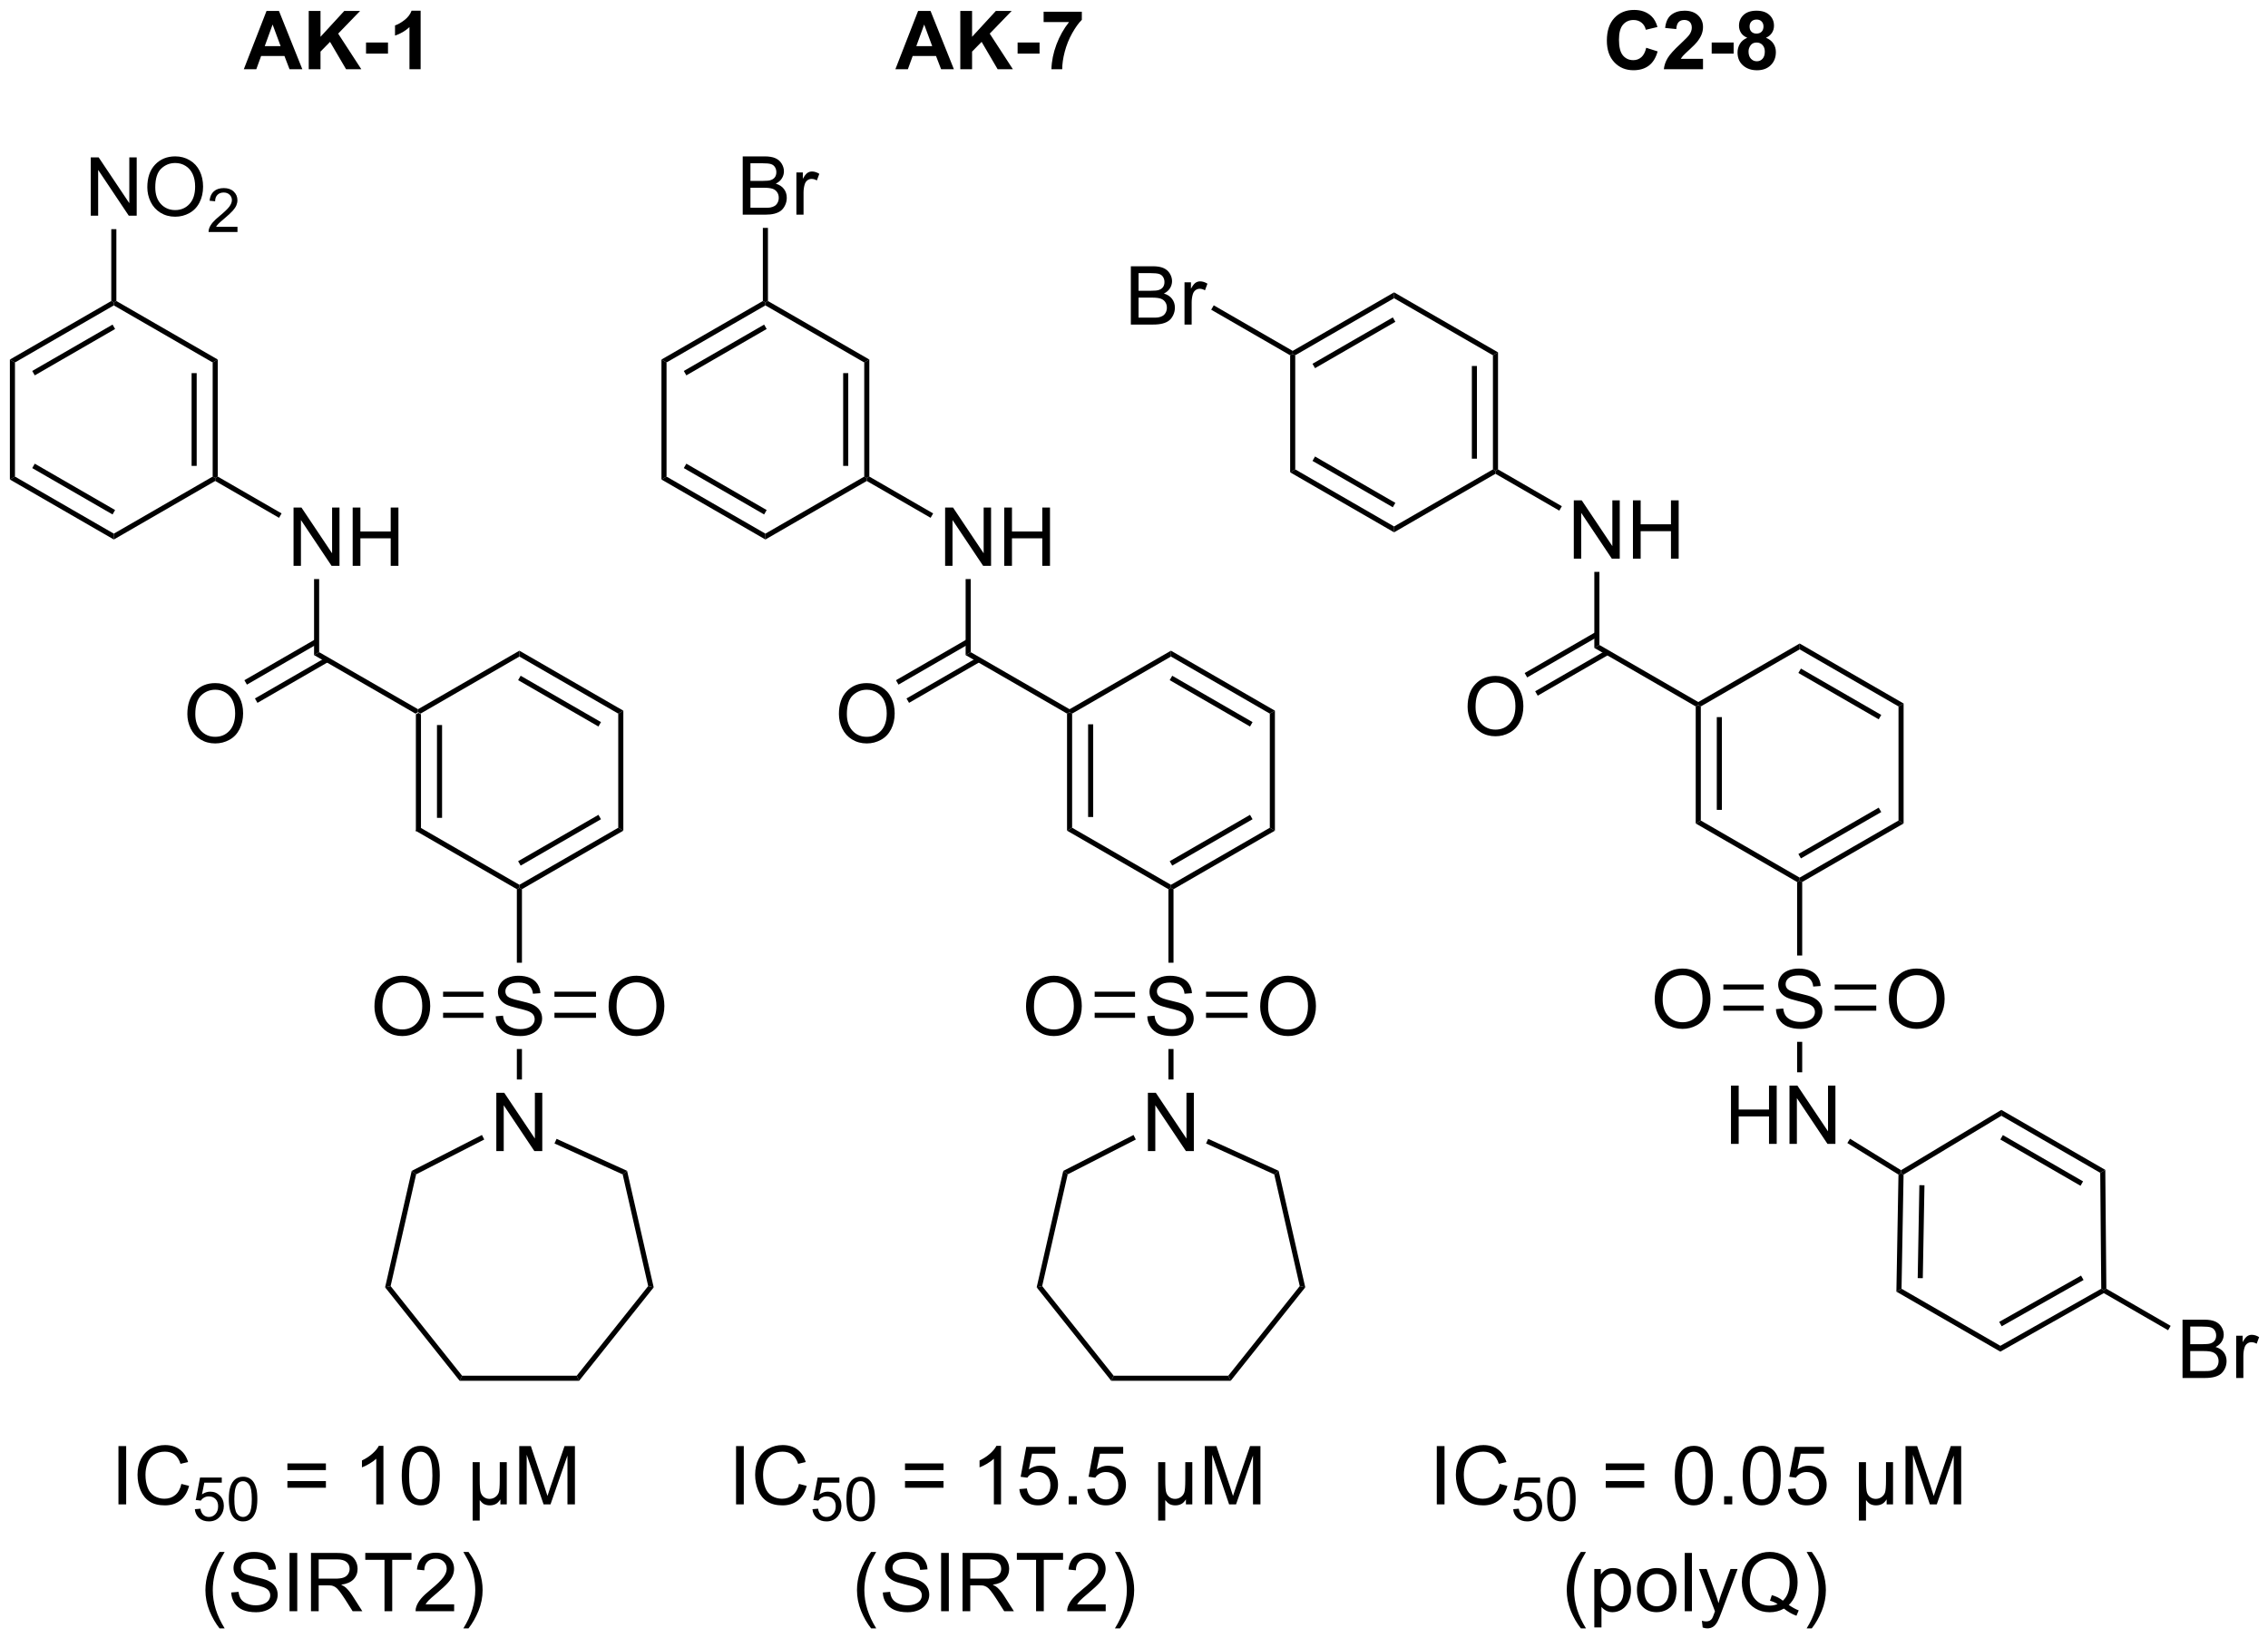 <?xml version="1.0" encoding="UTF-8"?>
<!DOCTYPE svg PUBLIC '-//W3C//DTD SVG 1.0//EN'
          'http://www.w3.org/TR/2001/REC-SVG-20010904/DTD/svg10.dtd'>
<svg stroke-dasharray="none" shape-rendering="auto" xmlns="http://www.w3.org/2000/svg" font-family="'Dialog'" text-rendering="auto" width="90" fill-opacity="1" color-interpolation="auto" color-rendering="auto" preserveAspectRatio="xMidYMid meet" font-size="12px" viewBox="0 0 90 65" fill="black" xmlns:xlink="http://www.w3.org/1999/xlink" stroke="black" image-rendering="auto" stroke-miterlimit="10" stroke-linecap="square" stroke-linejoin="miter" font-style="normal" stroke-width="1" height="65" stroke-dashoffset="0" font-weight="normal" stroke-opacity="1"
><!--Generated by the Batik Graphics2D SVG Generator--><defs id="genericDefs"
  /><g
  ><defs id="defs1"
    ><clipPath clipPathUnits="userSpaceOnUse" id="clipPath1"
      ><path d="M0.646 2.265 L229.894 2.265 L229.894 167.823 L0.646 167.823 L0.646 2.265 Z"
      /></clipPath
      ><clipPath clipPathUnits="userSpaceOnUse" id="clipPath2"
      ><path d="M-1.16 8.327 L-1.16 169.282 L221.714 169.282 L221.714 8.327 Z"
      /></clipPath
    ></defs
    ><g transform="scale(0.393,0.393) translate(-0.646,-2.265) matrix(1.029,0,0,1.029,1.839,-6.3)"
    ><path d="M39.65 78.436 L39.9 78.291 L40.15 78.436 L40.15 89.647 L39.65 89.936 ZM41.72 79.487 L41.72 88.596 L42.22 88.596 L42.22 79.487 Z" stroke="none" clip-path="url(#clipPath2)"
    /></g
    ><g transform="matrix(0.404,0,0,0.404,0.468,-3.363)"
    ><path d="M39.65 89.936 L40.15 89.647 L49.859 95.253 L49.859 95.541 L49.609 95.686 Z" stroke="none" clip-path="url(#clipPath2)"
    /></g
    ><g transform="matrix(0.404,0,0,0.404,0.468,-3.363)"
    ><path d="M50.109 95.686 L49.859 95.541 L49.859 95.253 L59.568 89.647 L60.068 89.936 ZM49.984 93.368 L57.873 88.813 L57.623 88.38 L49.734 92.935 Z" stroke="none" clip-path="url(#clipPath2)"
    /></g
    ><g transform="matrix(0.404,0,0,0.404,0.468,-3.363)"
    ><path d="M60.068 89.936 L59.568 89.647 L59.568 78.436 L60.068 78.147 Z" stroke="none" clip-path="url(#clipPath2)"
    /></g
    ><g transform="matrix(0.404,0,0,0.404,0.468,-3.363)"
    ><path d="M60.068 78.147 L59.568 78.436 L49.859 72.83 L49.859 72.253 ZM57.873 79.27 L49.984 74.715 L49.734 75.148 L57.623 79.703 Z" stroke="none" clip-path="url(#clipPath2)"
    /></g
    ><g transform="matrix(0.404,0,0,0.404,0.468,-3.363)"
    ><path d="M49.859 72.253 L49.859 72.83 L40.15 78.436 L39.9 78.291 L39.9 78.003 Z" stroke="none" clip-path="url(#clipPath2)"
    /></g
    ><g transform="matrix(0.404,0,0,0.404,0.468,-3.363)"
    ><path d="M39.9 78.003 L39.9 78.291 L39.65 78.436 L29.69 72.686 L30.19 72.397 Z" stroke="none" clip-path="url(#clipPath2)"
    /></g
    ><g transform="matrix(0.404,0,0,0.404,0.468,-3.363)"
    ><path d="M47.531 108.175 L48.247 108.113 Q48.297 108.542 48.481 108.819 Q48.669 109.094 49.059 109.264 Q49.45 109.433 49.937 109.433 Q50.372 109.433 50.703 109.305 Q51.036 109.175 51.197 108.951 Q51.359 108.727 51.359 108.462 Q51.359 108.191 51.203 107.99 Q51.047 107.79 50.687 107.652 Q50.458 107.563 49.669 107.373 Q48.88 107.183 48.562 107.016 Q48.153 106.8 47.95 106.483 Q47.75 106.165 47.75 105.769 Q47.75 105.337 47.994 104.959 Q48.242 104.582 48.713 104.386 Q49.187 104.191 49.765 104.191 Q50.403 104.191 50.888 104.397 Q51.375 104.602 51.635 105.001 Q51.898 105.399 51.919 105.902 L51.192 105.957 Q51.132 105.415 50.794 105.139 Q50.458 104.86 49.797 104.86 Q49.109 104.86 48.794 105.113 Q48.481 105.363 48.481 105.719 Q48.481 106.027 48.703 106.227 Q48.922 106.425 49.846 106.636 Q50.77 106.844 51.114 107.001 Q51.614 107.23 51.851 107.584 Q52.091 107.938 52.091 108.399 Q52.091 108.855 51.828 109.261 Q51.567 109.665 51.075 109.891 Q50.586 110.115 49.974 110.115 Q49.195 110.115 48.669 109.889 Q48.145 109.66 47.846 109.207 Q47.547 108.751 47.531 108.175 Z" stroke="none" clip-path="url(#clipPath2)"
    /></g
    ><g transform="matrix(0.404,0,0,0.404,0.468,-3.363)"
    ><path d="M49.609 95.686 L49.859 95.541 L50.109 95.686 L50.109 102.909 L49.609 102.909 Z" stroke="none" clip-path="url(#clipPath2)"
    /></g
    ><g transform="matrix(0.404,0,0,0.404,0.468,-3.363)"
    ><path d="M47.593 121.416 L47.593 115.69 L48.372 115.69 L51.38 120.185 L51.38 115.69 L52.106 115.69 L52.106 121.416 L51.328 121.416 L48.32 116.916 L48.32 121.416 L47.593 121.416 Z" stroke="none" clip-path="url(#clipPath2)"
    /></g
    ><g transform="matrix(0.404,0,0,0.404,0.468,-3.363)"
    ><path d="M49.609 111.389 L50.109 111.389 L50.109 114.382 L49.609 114.382 Z" stroke="none" clip-path="url(#clipPath2)"
    /></g
    ><g transform="matrix(0.404,0,0,0.404,0.468,-3.363)"
    ><path d="M35.622 107.227 Q35.622 105.8 36.388 104.996 Q37.153 104.188 38.364 104.188 Q39.156 104.188 39.791 104.569 Q40.429 104.946 40.763 105.623 Q41.099 106.3 41.099 107.16 Q41.099 108.032 40.747 108.719 Q40.395 109.407 39.75 109.761 Q39.106 110.115 38.359 110.115 Q37.552 110.115 36.914 109.725 Q36.278 109.332 35.95 108.657 Q35.622 107.98 35.622 107.227 ZM36.403 107.238 Q36.403 108.274 36.958 108.871 Q37.515 109.464 38.356 109.464 Q39.211 109.464 39.763 108.863 Q40.317 108.261 40.317 107.157 Q40.317 106.457 40.08 105.936 Q39.843 105.415 39.388 105.128 Q38.934 104.839 38.367 104.839 Q37.562 104.839 36.981 105.394 Q36.403 105.946 36.403 107.238 Z" stroke="none" clip-path="url(#clipPath2)"
    /></g
    ><g transform="matrix(0.404,0,0,0.404,0.468,-3.363)"
    ><path d="M46.328 105.756 L42.364 105.756 L42.364 106.256 L46.328 106.256 ZM46.328 107.826 L42.364 107.826 L42.364 108.326 L46.328 108.326 Z" stroke="none" clip-path="url(#clipPath2)"
    /></g
    ><g transform="matrix(0.404,0,0,0.404,0.468,-3.363)"
    ><path d="M58.622 107.227 Q58.622 105.8 59.388 104.996 Q60.153 104.188 61.364 104.188 Q62.156 104.188 62.791 104.569 Q63.429 104.946 63.763 105.623 Q64.099 106.3 64.099 107.16 Q64.099 108.032 63.747 108.719 Q63.395 109.407 62.75 109.761 Q62.106 110.115 61.359 110.115 Q60.552 110.115 59.914 109.725 Q59.278 109.332 58.95 108.657 Q58.622 107.98 58.622 107.227 ZM59.403 107.238 Q59.403 108.274 59.958 108.871 Q60.515 109.464 61.356 109.464 Q62.211 109.464 62.763 108.863 Q63.317 108.261 63.317 107.157 Q63.317 106.457 63.08 105.936 Q62.843 105.415 62.388 105.128 Q61.934 104.839 61.367 104.839 Q60.562 104.839 59.981 105.394 Q59.403 105.946 59.403 107.238 Z" stroke="none" clip-path="url(#clipPath2)"
    /></g
    ><g transform="matrix(0.404,0,0,0.404,0.468,-3.363)"
    ><path d="M53.303 108.326 L57.382 108.326 L57.382 107.826 L53.303 107.826 ZM53.303 106.256 L57.382 106.256 L57.382 105.756 L53.303 105.756 Z" stroke="none" clip-path="url(#clipPath2)"
    /></g
    ><g transform="matrix(0.404,0,0,0.404,0.468,-3.363)"
    ><path d="M46.179 119.834 L46.407 120.279 L39.716 123.701 L39.28 123.362 Z" stroke="none" clip-path="url(#clipPath2)"
    /></g
    ><g transform="matrix(0.404,0,0,0.404,0.468,-3.363)"
    ><path d="M39.28 123.362 L39.716 123.701 L37.209 134.681 L36.668 134.804 Z" stroke="none" clip-path="url(#clipPath2)"
    /></g
    ><g transform="matrix(0.404,0,0,0.404,0.468,-3.363)"
    ><path d="M36.668 134.804 L37.209 134.681 L44.229 143.484 L43.989 143.984 Z" stroke="none" clip-path="url(#clipPath2)"
    /></g
    ><g transform="matrix(0.404,0,0,0.404,0.468,-3.363)"
    ><path d="M43.989 143.984 L44.229 143.484 L55.489 143.484 L55.729 143.984 Z" stroke="none" clip-path="url(#clipPath2)"
    /></g
    ><g transform="matrix(0.404,0,0,0.404,0.468,-3.363)"
    ><path d="M55.729 143.984 L55.489 143.484 L62.509 134.681 L63.05 134.804 Z" stroke="none" clip-path="url(#clipPath2)"
    /></g
    ><g transform="matrix(0.404,0,0,0.404,0.468,-3.363)"
    ><path d="M63.05 134.804 L62.509 134.681 L60.004 123.707 L60.436 123.355 Z" stroke="none" clip-path="url(#clipPath2)"
    /></g
    ><g transform="matrix(0.404,0,0,0.404,0.468,-3.363)"
    ><path d="M60.436 123.355 L60.004 123.707 L53.306 120.668 L53.512 120.213 Z" stroke="none" clip-path="url(#clipPath2)"
    /></g
    ><g transform="matrix(0.404,0,0,0.404,0.468,-3.363)"
    ><path d="M17.244 78.477 Q17.244 77.05 18.01 76.246 Q18.775 75.438 19.986 75.438 Q20.778 75.438 21.413 75.819 Q22.051 76.196 22.385 76.873 Q22.721 77.55 22.721 78.41 Q22.721 79.282 22.369 79.969 Q22.018 80.657 21.372 81.011 Q20.729 81.365 19.981 81.365 Q19.174 81.365 18.536 80.975 Q17.9 80.582 17.572 79.907 Q17.244 79.23 17.244 78.477 ZM18.025 78.488 Q18.025 79.524 18.58 80.121 Q19.137 80.714 19.979 80.714 Q20.833 80.714 21.385 80.113 Q21.939 79.511 21.939 78.407 Q21.939 77.707 21.703 77.186 Q21.465 76.665 21.01 76.378 Q20.557 76.089 19.989 76.089 Q19.184 76.089 18.604 76.644 Q18.025 77.196 18.025 78.488 Z" stroke="none" clip-path="url(#clipPath2)"
    /></g
    ><g transform="matrix(0.404,0,0,0.404,0.468,-3.363)"
    ><path d="M29.815 71.13 L22.846 75.154 L23.096 75.587 L30.065 71.563 ZM30.85 72.922 L23.881 76.946 L24.131 77.379 L31.1 73.355 Z" stroke="none" clip-path="url(#clipPath2)"
    /></g
    ><g transform="matrix(0.404,0,0,0.404,0.468,-3.363)"
    ><path d="M27.675 63.916 L27.675 58.19 L28.453 58.19 L31.461 62.685 L31.461 58.19 L32.188 58.19 L32.188 63.916 L31.409 63.916 L28.401 59.416 L28.401 63.916 L27.675 63.916 ZM33.483 63.916 L33.483 58.19 L34.241 58.19 L34.241 60.541 L37.218 60.541 L37.218 58.19 L37.976 58.19 L37.976 63.916 L37.218 63.916 L37.218 61.216 L34.241 61.216 L34.241 63.916 L33.483 63.916 Z" stroke="none" clip-path="url(#clipPath2)"
    /></g
    ><g transform="matrix(0.404,0,0,0.404,0.468,-3.363)"
    ><path d="M30.19 72.397 L29.69 72.686 L29.69 65.216 L30.19 65.216 Z" stroke="none" clip-path="url(#clipPath2)"
    /></g
    ><g transform="matrix(0.404,0,0,0.404,0.468,-3.363)"
    ><path d="M26.5 58.766 L26.25 59.199 L19.981 55.58 L19.981 55.291 L20.231 55.147 Z" stroke="none" clip-path="url(#clipPath2)"
    /></g
    ><g transform="matrix(0.404,0,0,0.404,0.468,-3.363)"
    ><path d="M20.231 55.147 L19.981 55.291 L19.731 55.147 L19.731 43.936 L20.231 43.647 ZM18.161 54.096 L18.161 44.986 L17.661 44.986 L17.661 54.096 Z" stroke="none" clip-path="url(#clipPath2)"
    /></g
    ><g transform="matrix(0.404,0,0,0.404,0.468,-3.363)"
    ><path d="M20.231 43.647 L19.731 43.936 L10.022 38.33 L10.022 38.041 L10.272 37.897 Z" stroke="none" clip-path="url(#clipPath2)"
    /></g
    ><g transform="matrix(0.404,0,0,0.404,0.468,-3.363)"
    ><path d="M9.772 37.897 L10.022 38.041 L10.022 38.33 L0.312 43.936 L-0.188 43.647 ZM9.897 40.215 L2.007 44.77 L2.257 45.203 L10.147 40.648 Z" stroke="none" clip-path="url(#clipPath2)"
    /></g
    ><g transform="matrix(0.404,0,0,0.404,0.468,-3.363)"
    ><path d="M-0.188 43.647 L0.312 43.936 L0.312 55.147 L-0.188 55.436 Z" stroke="none" clip-path="url(#clipPath2)"
    /></g
    ><g transform="matrix(0.404,0,0,0.404,0.468,-3.363)"
    ><path d="M-0.188 55.436 L0.312 55.147 L10.022 60.753 L10.022 61.33 ZM2.007 54.313 L9.897 58.868 L10.147 58.435 L2.257 53.88 Z" stroke="none" clip-path="url(#clipPath2)"
    /></g
    ><g transform="matrix(0.404,0,0,0.404,0.468,-3.363)"
    ><path d="M10.022 61.33 L10.022 60.753 L19.731 55.147 L19.981 55.291 L19.981 55.58 Z" stroke="none" clip-path="url(#clipPath2)"
    /></g
    ><g transform="matrix(0.404,0,0,0.404,0.468,-3.363)"
    ><path d="M7.756 29.516 L7.756 23.79 L8.535 23.79 L11.543 28.285 L11.543 23.79 L12.269 23.79 L12.269 29.516 L11.491 29.516 L8.483 25.016 L8.483 29.516 L7.756 29.516 ZM13.312 26.727 Q13.312 25.3 14.078 24.496 Q14.843 23.688 16.054 23.688 Q16.846 23.688 17.481 24.069 Q18.119 24.446 18.453 25.123 Q18.789 25.8 18.789 26.66 Q18.789 27.532 18.437 28.22 Q18.086 28.907 17.44 29.261 Q16.797 29.615 16.049 29.615 Q15.242 29.615 14.604 29.225 Q13.968 28.831 13.64 28.157 Q13.312 27.48 13.312 26.727 ZM14.093 26.738 Q14.093 27.774 14.648 28.371 Q15.205 28.964 16.047 28.964 Q16.901 28.964 17.453 28.363 Q18.008 27.761 18.008 26.657 Q18.008 25.956 17.77 25.436 Q17.534 24.915 17.078 24.628 Q16.625 24.339 16.057 24.339 Q15.252 24.339 14.671 24.894 Q14.093 25.446 14.093 26.738 Z" stroke="none" clip-path="url(#clipPath2)"
    /></g
    ><g transform="matrix(0.404,0,0,0.404,0.468,-3.363)"
    ><path d="M22.168 30.609 L22.168 31.116 L19.328 31.116 Q19.323 30.925 19.391 30.749 Q19.498 30.46 19.737 30.179 Q19.977 29.898 20.428 29.529 Q21.127 28.954 21.373 28.618 Q21.619 28.282 21.619 27.984 Q21.619 27.671 21.395 27.456 Q21.172 27.239 20.811 27.239 Q20.43 27.239 20.201 27.468 Q19.973 27.697 19.971 28.101 L19.428 28.046 Q19.485 27.439 19.848 27.122 Q20.211 26.804 20.823 26.804 Q21.442 26.804 21.801 27.148 Q22.162 27.489 22.162 27.995 Q22.162 28.253 22.057 28.503 Q21.951 28.751 21.705 29.027 Q21.461 29.302 20.893 29.782 Q20.418 30.181 20.284 30.323 Q20.149 30.466 20.061 30.609 L22.168 30.609 Z" stroke="none" clip-path="url(#clipPath2)"
    /></g
    ><g transform="matrix(0.404,0,0,0.404,0.468,-3.363)"
    ><path d="M10.272 37.897 L10.022 38.041 L9.772 37.897 L9.772 30.842 L10.272 30.842 Z" stroke="none" clip-path="url(#clipPath2)"
    /></g
    ><g transform="matrix(0.404,0,0,0.404,0.468,-3.363)"
    ><path d="M103.65 78.436 L103.9 78.291 L104.15 78.436 L104.15 89.647 L103.65 89.936 ZM105.72 79.487 L105.72 88.596 L106.22 88.596 L106.22 79.487 Z" stroke="none" clip-path="url(#clipPath2)"
    /></g
    ><g transform="matrix(0.404,0,0,0.404,0.468,-3.363)"
    ><path d="M103.65 89.936 L104.15 89.647 L113.859 95.253 L113.859 95.541 L113.609 95.686 Z" stroke="none" clip-path="url(#clipPath2)"
    /></g
    ><g transform="matrix(0.404,0,0,0.404,0.468,-3.363)"
    ><path d="M114.109 95.686 L113.859 95.541 L113.859 95.253 L123.568 89.647 L124.068 89.936 ZM113.984 93.368 L121.873 88.813 L121.623 88.38 L113.734 92.935 Z" stroke="none" clip-path="url(#clipPath2)"
    /></g
    ><g transform="matrix(0.404,0,0,0.404,0.468,-3.363)"
    ><path d="M124.068 89.936 L123.568 89.647 L123.568 78.436 L124.068 78.147 Z" stroke="none" clip-path="url(#clipPath2)"
    /></g
    ><g transform="matrix(0.404,0,0,0.404,0.468,-3.363)"
    ><path d="M124.068 78.147 L123.568 78.436 L113.859 72.83 L113.859 72.253 ZM121.873 79.27 L113.984 74.715 L113.734 75.148 L121.623 79.703 Z" stroke="none" clip-path="url(#clipPath2)"
    /></g
    ><g transform="matrix(0.404,0,0,0.404,0.468,-3.363)"
    ><path d="M113.859 72.253 L113.859 72.83 L104.15 78.436 L103.9 78.291 L103.9 78.003 Z" stroke="none" clip-path="url(#clipPath2)"
    /></g
    ><g transform="matrix(0.404,0,0,0.404,0.468,-3.363)"
    ><path d="M103.9 78.003 L103.9 78.291 L103.65 78.436 L93.69 72.686 L94.19 72.397 Z" stroke="none" clip-path="url(#clipPath2)"
    /></g
    ><g transform="matrix(0.404,0,0,0.404,0.468,-3.363)"
    ><path d="M111.531 108.175 L112.247 108.113 Q112.296 108.542 112.481 108.819 Q112.669 109.094 113.059 109.264 Q113.45 109.433 113.937 109.433 Q114.372 109.433 114.703 109.305 Q115.036 109.175 115.198 108.951 Q115.359 108.727 115.359 108.462 Q115.359 108.191 115.203 107.99 Q115.046 107.79 114.687 107.652 Q114.458 107.563 113.669 107.373 Q112.88 107.183 112.562 107.016 Q112.153 106.8 111.95 106.483 Q111.75 106.165 111.75 105.769 Q111.75 105.337 111.994 104.959 Q112.242 104.582 112.713 104.386 Q113.187 104.191 113.765 104.191 Q114.403 104.191 114.888 104.397 Q115.375 104.602 115.635 105.001 Q115.898 105.399 115.919 105.902 L115.192 105.957 Q115.132 105.415 114.794 105.139 Q114.458 104.86 113.796 104.86 Q113.109 104.86 112.794 105.113 Q112.481 105.363 112.481 105.719 Q112.481 106.027 112.703 106.227 Q112.921 106.425 113.846 106.636 Q114.77 106.844 115.114 107.001 Q115.614 107.23 115.851 107.584 Q116.091 107.938 116.091 108.399 Q116.091 108.855 115.828 109.261 Q115.567 109.665 115.075 109.891 Q114.586 110.115 113.974 110.115 Q113.195 110.115 112.669 109.889 Q112.145 109.66 111.846 109.207 Q111.546 108.751 111.531 108.175 Z" stroke="none" clip-path="url(#clipPath2)"
    /></g
    ><g transform="matrix(0.404,0,0,0.404,0.468,-3.363)"
    ><path d="M113.609 95.686 L113.859 95.541 L114.109 95.686 L114.109 102.909 L113.609 102.909 Z" stroke="none" clip-path="url(#clipPath2)"
    /></g
    ><g transform="matrix(0.404,0,0,0.404,0.468,-3.363)"
    ><path d="M111.593 121.416 L111.593 115.69 L112.372 115.69 L115.38 120.185 L115.38 115.69 L116.106 115.69 L116.106 121.416 L115.328 121.416 L112.32 116.916 L112.32 121.416 L111.593 121.416 Z" stroke="none" clip-path="url(#clipPath2)"
    /></g
    ><g transform="matrix(0.404,0,0,0.404,0.468,-3.363)"
    ><path d="M113.609 111.389 L114.109 111.389 L114.109 114.382 L113.609 114.382 Z" stroke="none" clip-path="url(#clipPath2)"
    /></g
    ><g transform="matrix(0.404,0,0,0.404,0.468,-3.363)"
    ><path d="M99.622 107.227 Q99.622 105.8 100.388 104.996 Q101.153 104.188 102.364 104.188 Q103.156 104.188 103.791 104.569 Q104.429 104.946 104.763 105.623 Q105.099 106.3 105.099 107.16 Q105.099 108.032 104.747 108.719 Q104.395 109.407 103.75 109.761 Q103.106 110.115 102.359 110.115 Q101.552 110.115 100.914 109.725 Q100.278 109.332 99.95 108.657 Q99.622 107.98 99.622 107.227 ZM100.403 107.238 Q100.403 108.274 100.958 108.871 Q101.515 109.464 102.356 109.464 Q103.211 109.464 103.763 108.863 Q104.317 108.261 104.317 107.157 Q104.317 106.457 104.08 105.936 Q103.843 105.415 103.388 105.128 Q102.934 104.839 102.367 104.839 Q101.562 104.839 100.981 105.394 Q100.403 105.946 100.403 107.238 Z" stroke="none" clip-path="url(#clipPath2)"
    /></g
    ><g transform="matrix(0.404,0,0,0.404,0.468,-3.363)"
    ><path d="M110.328 105.756 L106.364 105.756 L106.364 106.256 L110.328 106.256 ZM110.328 107.826 L106.364 107.826 L106.364 108.326 L110.328 108.326 Z" stroke="none" clip-path="url(#clipPath2)"
    /></g
    ><g transform="matrix(0.404,0,0,0.404,0.468,-3.363)"
    ><path d="M122.622 107.227 Q122.622 105.8 123.388 104.996 Q124.153 104.188 125.364 104.188 Q126.156 104.188 126.791 104.569 Q127.429 104.946 127.763 105.623 Q128.099 106.3 128.099 107.16 Q128.099 108.032 127.747 108.719 Q127.395 109.407 126.75 109.761 Q126.106 110.115 125.359 110.115 Q124.552 110.115 123.914 109.725 Q123.278 109.332 122.95 108.657 Q122.622 107.98 122.622 107.227 ZM123.403 107.238 Q123.403 108.274 123.958 108.871 Q124.515 109.464 125.356 109.464 Q126.211 109.464 126.763 108.863 Q127.317 108.261 127.317 107.157 Q127.317 106.457 127.08 105.936 Q126.843 105.415 126.388 105.128 Q125.934 104.839 125.367 104.839 Q124.562 104.839 123.981 105.394 Q123.403 105.946 123.403 107.238 Z" stroke="none" clip-path="url(#clipPath2)"
    /></g
    ><g transform="matrix(0.404,0,0,0.404,0.468,-3.363)"
    ><path d="M117.303 108.326 L121.382 108.326 L121.382 107.826 L117.303 107.826 ZM117.303 106.256 L121.382 106.256 L121.382 105.756 L117.303 105.756 Z" stroke="none" clip-path="url(#clipPath2)"
    /></g
    ><g transform="matrix(0.404,0,0,0.404,0.468,-3.363)"
    ><path d="M110.18 119.834 L110.407 120.279 L103.716 123.701 L103.28 123.362 Z" stroke="none" clip-path="url(#clipPath2)"
    /></g
    ><g transform="matrix(0.404,0,0,0.404,0.468,-3.363)"
    ><path d="M103.28 123.362 L103.716 123.701 L101.209 134.681 L100.668 134.804 Z" stroke="none" clip-path="url(#clipPath2)"
    /></g
    ><g transform="matrix(0.404,0,0,0.404,0.468,-3.363)"
    ><path d="M100.668 134.804 L101.209 134.681 L108.229 143.484 L107.989 143.984 Z" stroke="none" clip-path="url(#clipPath2)"
    /></g
    ><g transform="matrix(0.404,0,0,0.404,0.468,-3.363)"
    ><path d="M107.989 143.984 L108.229 143.484 L119.489 143.484 L119.729 143.984 Z" stroke="none" clip-path="url(#clipPath2)"
    /></g
    ><g transform="matrix(0.404,0,0,0.404,0.468,-3.363)"
    ><path d="M119.729 143.984 L119.489 143.484 L126.509 134.681 L127.05 134.804 Z" stroke="none" clip-path="url(#clipPath2)"
    /></g
    ><g transform="matrix(0.404,0,0,0.404,0.468,-3.363)"
    ><path d="M127.05 134.804 L126.509 134.681 L124.004 123.707 L124.436 123.355 Z" stroke="none" clip-path="url(#clipPath2)"
    /></g
    ><g transform="matrix(0.404,0,0,0.404,0.468,-3.363)"
    ><path d="M124.436 123.355 L124.004 123.707 L117.306 120.668 L117.512 120.213 Z" stroke="none" clip-path="url(#clipPath2)"
    /></g
    ><g transform="matrix(0.404,0,0,0.404,0.468,-3.363)"
    ><path d="M81.244 78.477 Q81.244 77.05 82.01 76.246 Q82.775 75.438 83.986 75.438 Q84.778 75.438 85.413 75.819 Q86.051 76.196 86.385 76.873 Q86.721 77.55 86.721 78.41 Q86.721 79.282 86.369 79.969 Q86.018 80.657 85.372 81.011 Q84.728 81.365 83.981 81.365 Q83.174 81.365 82.536 80.975 Q81.9 80.582 81.572 79.907 Q81.244 79.23 81.244 78.477 ZM82.025 78.488 Q82.025 79.524 82.58 80.121 Q83.137 80.714 83.978 80.714 Q84.833 80.714 85.385 80.113 Q85.939 79.511 85.939 78.407 Q85.939 77.707 85.703 77.186 Q85.466 76.665 85.01 76.378 Q84.557 76.089 83.989 76.089 Q83.184 76.089 82.603 76.644 Q82.025 77.196 82.025 78.488 Z" stroke="none" clip-path="url(#clipPath2)"
    /></g
    ><g transform="matrix(0.404,0,0,0.404,0.468,-3.363)"
    ><path d="M93.815 71.13 L86.846 75.154 L87.096 75.587 L94.065 71.563 ZM94.85 72.922 L87.881 76.946 L88.131 77.379 L95.1 73.356 Z" stroke="none" clip-path="url(#clipPath2)"
    /></g
    ><g transform="matrix(0.404,0,0,0.404,0.468,-3.363)"
    ><path d="M91.675 63.916 L91.675 58.19 L92.453 58.19 L95.461 62.685 L95.461 58.19 L96.188 58.19 L96.188 63.916 L95.409 63.916 L92.401 59.416 L92.401 63.916 L91.675 63.916 ZM97.483 63.916 L97.483 58.19 L98.241 58.19 L98.241 60.541 L101.218 60.541 L101.218 58.19 L101.976 58.19 L101.976 63.916 L101.218 63.916 L101.218 61.216 L98.241 61.216 L98.241 63.916 L97.483 63.916 Z" stroke="none" clip-path="url(#clipPath2)"
    /></g
    ><g transform="matrix(0.404,0,0,0.404,0.468,-3.363)"
    ><path d="M94.19 72.397 L93.69 72.686 L93.69 65.216 L94.19 65.216 Z" stroke="none" clip-path="url(#clipPath2)"
    /></g
    ><g transform="matrix(0.404,0,0,0.404,0.468,-3.363)"
    ><path d="M90.5 58.766 L90.25 59.199 L83.981 55.58 L83.981 55.291 L84.231 55.147 Z" stroke="none" clip-path="url(#clipPath2)"
    /></g
    ><g transform="matrix(0.404,0,0,0.404,0.468,-3.363)"
    ><path d="M84.231 55.147 L83.981 55.291 L83.731 55.147 L83.731 43.936 L84.231 43.647 ZM82.161 54.096 L82.161 44.986 L81.661 44.986 L81.661 54.096 Z" stroke="none" clip-path="url(#clipPath2)"
    /></g
    ><g transform="matrix(0.404,0,0,0.404,0.468,-3.363)"
    ><path d="M84.231 43.647 L83.731 43.936 L74.022 38.33 L74.022 38.041 L74.272 37.897 Z" stroke="none" clip-path="url(#clipPath2)"
    /></g
    ><g transform="matrix(0.404,0,0,0.404,0.468,-3.363)"
    ><path d="M73.772 37.897 L74.022 38.041 L74.022 38.33 L64.312 43.936 L63.812 43.647 ZM73.897 40.215 L66.007 44.77 L66.257 45.203 L74.147 40.648 Z" stroke="none" clip-path="url(#clipPath2)"
    /></g
    ><g transform="matrix(0.404,0,0,0.404,0.468,-3.363)"
    ><path d="M63.812 43.647 L64.312 43.936 L64.312 55.147 L63.812 55.436 Z" stroke="none" clip-path="url(#clipPath2)"
    /></g
    ><g transform="matrix(0.404,0,0,0.404,0.468,-3.363)"
    ><path d="M63.812 55.436 L64.312 55.147 L74.022 60.753 L74.022 61.33 ZM66.007 54.313 L73.897 58.868 L74.147 58.435 L66.257 53.88 Z" stroke="none" clip-path="url(#clipPath2)"
    /></g
    ><g transform="matrix(0.404,0,0,0.404,0.468,-3.363)"
    ><path d="M74.022 61.33 L74.022 60.753 L83.731 55.147 L83.981 55.291 L83.981 55.58 Z" stroke="none" clip-path="url(#clipPath2)"
    /></g
    ><g transform="matrix(0.404,0,0,0.404,0.468,-3.363)"
    ><path d="M71.795 29.416 L71.795 23.69 L73.944 23.69 Q74.6 23.69 74.996 23.864 Q75.394 24.036 75.618 24.398 Q75.842 24.76 75.842 25.153 Q75.842 25.521 75.642 25.846 Q75.444 26.169 75.043 26.369 Q75.561 26.521 75.84 26.888 Q76.121 27.255 76.121 27.755 Q76.121 28.159 75.949 28.505 Q75.78 28.849 75.53 29.036 Q75.28 29.224 74.902 29.32 Q74.527 29.416 73.98 29.416 L71.795 29.416 ZM72.553 26.096 L73.793 26.096 Q74.295 26.096 74.514 26.028 Q74.803 25.942 74.949 25.744 Q75.097 25.544 75.097 25.244 Q75.097 24.958 74.959 24.742 Q74.824 24.526 74.569 24.445 Q74.316 24.364 73.699 24.364 L72.553 24.364 L72.553 26.096 ZM72.553 28.739 L73.98 28.739 Q74.347 28.739 74.496 28.713 Q74.756 28.666 74.931 28.557 Q75.108 28.448 75.22 28.239 Q75.334 28.028 75.334 27.755 Q75.334 27.435 75.17 27.2 Q75.006 26.963 74.715 26.867 Q74.425 26.771 73.879 26.771 L72.553 26.771 L72.553 28.739 ZM77.066 29.416 L77.066 25.268 L77.699 25.268 L77.699 25.896 Q77.941 25.456 78.144 25.315 Q78.35 25.174 78.597 25.174 Q78.951 25.174 79.319 25.401 L79.076 26.052 Q78.819 25.901 78.561 25.901 Q78.332 25.901 78.147 26.039 Q77.965 26.177 77.886 26.424 Q77.769 26.799 77.769 27.244 L77.769 29.416 L77.066 29.416 Z" stroke="none" clip-path="url(#clipPath2)"
    /></g
    ><g transform="matrix(0.404,0,0,0.404,0.468,-3.363)"
    ><path d="M74.272 37.897 L74.022 38.041 L73.772 37.897 L73.772 30.716 L74.272 30.716 Z" stroke="none" clip-path="url(#clipPath2)"
    /></g
    ><g transform="matrix(0.404,0,0,0.404,0.468,-3.363)"
    ><path d="M165.402 77.73 L165.652 77.586 L165.902 77.73 L165.902 88.941 L165.402 89.23 ZM167.472 78.781 L167.472 87.891 L167.972 87.891 L167.972 78.781 Z" stroke="none" clip-path="url(#clipPath2)"
    /></g
    ><g transform="matrix(0.404,0,0,0.404,0.468,-3.363)"
    ><path d="M165.402 89.23 L165.902 88.941 L175.611 94.547 L175.611 94.836 L175.361 94.98 Z" stroke="none" clip-path="url(#clipPath2)"
    /></g
    ><g transform="matrix(0.404,0,0,0.404,0.468,-3.363)"
    ><path d="M175.861 94.98 L175.611 94.836 L175.611 94.547 L185.321 88.941 L185.821 89.23 ZM175.736 92.662 L183.626 88.107 L183.376 87.674 L175.486 92.229 Z" stroke="none" clip-path="url(#clipPath2)"
    /></g
    ><g transform="matrix(0.404,0,0,0.404,0.468,-3.363)"
    ><path d="M185.821 89.23 L185.321 88.941 L185.321 77.73 L185.821 77.441 Z" stroke="none" clip-path="url(#clipPath2)"
    /></g
    ><g transform="matrix(0.404,0,0,0.404,0.468,-3.363)"
    ><path d="M185.821 77.441 L185.321 77.73 L175.611 72.124 L175.611 71.547 ZM183.626 78.564 L175.736 74.009 L175.486 74.442 L183.376 78.997 Z" stroke="none" clip-path="url(#clipPath2)"
    /></g
    ><g transform="matrix(0.404,0,0,0.404,0.468,-3.363)"
    ><path d="M175.611 71.547 L175.611 72.124 L165.902 77.73 L165.652 77.586 L165.652 77.297 Z" stroke="none" clip-path="url(#clipPath2)"
    /></g
    ><g transform="matrix(0.404,0,0,0.404,0.468,-3.363)"
    ><path d="M165.652 77.297 L165.652 77.586 L165.402 77.73 L155.443 71.98 L155.943 71.691 Z" stroke="none" clip-path="url(#clipPath2)"
    /></g
    ><g transform="matrix(0.404,0,0,0.404,0.468,-3.363)"
    ><path d="M173.283 107.469 L173.999 107.407 Q174.049 107.837 174.234 108.113 Q174.421 108.389 174.812 108.558 Q175.202 108.727 175.69 108.727 Q176.124 108.727 176.455 108.6 Q176.788 108.469 176.95 108.246 Q177.111 108.022 177.111 107.756 Q177.111 107.485 176.955 107.285 Q176.799 107.084 176.44 106.946 Q176.21 106.858 175.421 106.667 Q174.632 106.477 174.315 106.311 Q173.906 106.094 173.702 105.777 Q173.502 105.459 173.502 105.063 Q173.502 104.631 173.747 104.253 Q173.994 103.876 174.466 103.68 Q174.94 103.485 175.518 103.485 Q176.156 103.485 176.64 103.691 Q177.127 103.897 177.387 104.295 Q177.65 104.693 177.671 105.196 L176.945 105.251 Q176.885 104.709 176.546 104.433 Q176.21 104.154 175.549 104.154 Q174.861 104.154 174.546 104.407 Q174.234 104.657 174.234 105.014 Q174.234 105.321 174.455 105.522 Q174.674 105.719 175.598 105.93 Q176.523 106.139 176.867 106.295 Q177.367 106.524 177.604 106.878 Q177.843 107.233 177.843 107.693 Q177.843 108.149 177.58 108.555 Q177.32 108.959 176.827 109.186 Q176.338 109.41 175.726 109.41 Q174.947 109.41 174.421 109.183 Q173.898 108.954 173.598 108.501 Q173.299 108.045 173.283 107.469 Z" stroke="none" clip-path="url(#clipPath2)"
    /></g
    ><g transform="matrix(0.404,0,0,0.404,0.468,-3.363)"
    ><path d="M175.361 94.98 L175.611 94.836 L175.861 94.98 L175.861 102.204 L175.361 102.204 Z" stroke="none" clip-path="url(#clipPath2)"
    /></g
    ><g transform="matrix(0.404,0,0,0.404,0.468,-3.363)"
    ><path d="M168.865 120.711 L168.865 114.984 L169.623 114.984 L169.623 117.336 L172.6 117.336 L172.6 114.984 L173.357 114.984 L173.357 120.711 L172.6 120.711 L172.6 118.01 L169.623 118.01 L169.623 120.711 L168.865 120.711 ZM174.611 120.711 L174.611 114.984 L175.39 114.984 L178.398 119.479 L178.398 114.984 L179.124 114.984 L179.124 120.711 L178.346 120.711 L175.338 116.211 L175.338 120.711 L174.611 120.711 Z" stroke="none" clip-path="url(#clipPath2)"
    /></g
    ><g transform="matrix(0.404,0,0,0.404,0.468,-3.363)"
    ><path d="M175.361 110.683 L175.861 110.683 L175.861 113.676 L175.361 113.676 Z" stroke="none" clip-path="url(#clipPath2)"
    /></g
    ><g transform="matrix(0.404,0,0,0.404,0.468,-3.363)"
    ><path d="M161.374 106.522 Q161.374 105.094 162.14 104.29 Q162.906 103.483 164.117 103.483 Q164.908 103.483 165.544 103.863 Q166.182 104.24 166.515 104.917 Q166.851 105.594 166.851 106.454 Q166.851 107.326 166.499 108.014 Q166.148 108.701 165.502 109.055 Q164.859 109.41 164.111 109.41 Q163.304 109.41 162.666 109.019 Q162.031 108.626 161.702 107.951 Q161.374 107.274 161.374 106.522 ZM162.156 106.532 Q162.156 107.568 162.71 108.165 Q163.268 108.758 164.109 108.758 Q164.963 108.758 165.515 108.157 Q166.07 107.555 166.07 106.451 Q166.07 105.751 165.833 105.23 Q165.596 104.709 165.14 104.423 Q164.687 104.133 164.119 104.133 Q163.315 104.133 162.734 104.688 Q162.156 105.24 162.156 106.532 Z" stroke="none" clip-path="url(#clipPath2)"
    /></g
    ><g transform="matrix(0.404,0,0,0.404,0.468,-3.363)"
    ><path d="M172.081 105.051 L168.116 105.051 L168.116 105.551 L172.081 105.551 ZM172.081 107.121 L168.116 107.121 L168.116 107.621 L172.081 107.621 Z" stroke="none" clip-path="url(#clipPath2)"
    /></g
    ><g transform="matrix(0.404,0,0,0.404,0.468,-3.363)"
    ><path d="M184.374 106.522 Q184.374 105.094 185.14 104.29 Q185.906 103.483 187.117 103.483 Q187.908 103.483 188.544 103.863 Q189.182 104.24 189.515 104.917 Q189.851 105.594 189.851 106.454 Q189.851 107.326 189.499 108.014 Q189.148 108.701 188.502 109.055 Q187.859 109.41 187.111 109.41 Q186.304 109.41 185.666 109.019 Q185.031 108.626 184.702 107.951 Q184.374 107.274 184.374 106.522 ZM185.156 106.532 Q185.156 107.568 185.71 108.165 Q186.268 108.758 187.109 108.758 Q187.963 108.758 188.515 108.157 Q189.07 107.555 189.07 106.451 Q189.07 105.751 188.833 105.23 Q188.596 104.709 188.14 104.423 Q187.687 104.133 187.119 104.133 Q186.315 104.133 185.734 104.688 Q185.156 105.24 185.156 106.532 Z" stroke="none" clip-path="url(#clipPath2)"
    /></g
    ><g transform="matrix(0.404,0,0,0.404,0.468,-3.363)"
    ><path d="M179.055 107.621 L183.135 107.621 L183.135 107.121 L179.055 107.121 ZM179.055 105.551 L183.135 105.551 L183.135 105.051 L179.055 105.051 Z" stroke="none" clip-path="url(#clipPath2)"
    /></g
    ><g transform="matrix(0.404,0,0,0.404,0.468,-3.363)"
    ><path d="M180.296 120.626 L180.558 120.201 L185.572 123.293 L185.571 123.586 L185.318 123.724 Z" stroke="none" clip-path="url(#clipPath2)"
    /></g
    ><g transform="matrix(0.404,0,0,0.404,0.468,-3.363)"
    ><path d="M142.996 77.772 Q142.996 76.344 143.762 75.54 Q144.528 74.733 145.739 74.733 Q146.53 74.733 147.166 75.113 Q147.804 75.49 148.137 76.167 Q148.473 76.844 148.473 77.704 Q148.473 78.576 148.121 79.264 Q147.77 79.951 147.124 80.305 Q146.481 80.66 145.733 80.66 Q144.926 80.66 144.288 80.269 Q143.653 79.876 143.325 79.201 Q142.996 78.524 142.996 77.772 ZM143.778 77.782 Q143.778 78.818 144.333 79.415 Q144.89 80.008 145.731 80.008 Q146.585 80.008 147.137 79.407 Q147.692 78.805 147.692 77.701 Q147.692 77.001 147.455 76.48 Q147.218 75.959 146.762 75.673 Q146.309 75.383 145.741 75.383 Q144.937 75.383 144.356 75.938 Q143.778 76.49 143.778 77.782 Z" stroke="none" clip-path="url(#clipPath2)"
    /></g
    ><g transform="matrix(0.404,0,0,0.404,0.468,-3.363)"
    ><path d="M155.568 70.424 L148.598 74.448 L148.848 74.881 L155.818 70.857 ZM156.603 72.217 L149.633 76.24 L149.883 76.674 L156.853 72.65 Z" stroke="none" clip-path="url(#clipPath2)"
    /></g
    ><g transform="matrix(0.404,0,0,0.404,0.468,-3.363)"
    ><path d="M153.427 63.211 L153.427 57.484 L154.206 57.484 L157.214 61.979 L157.214 57.484 L157.94 57.484 L157.94 63.211 L157.161 63.211 L154.154 58.711 L154.154 63.211 L153.427 63.211 ZM159.236 63.211 L159.236 57.484 L159.994 57.484 L159.994 59.836 L162.97 59.836 L162.97 57.484 L163.728 57.484 L163.728 63.211 L162.97 63.211 L162.97 60.51 L159.994 60.51 L159.994 63.211 L159.236 63.211 Z" stroke="none" clip-path="url(#clipPath2)"
    /></g
    ><g transform="matrix(0.404,0,0,0.404,0.468,-3.363)"
    ><path d="M155.943 71.691 L155.443 71.98 L155.443 64.511 L155.943 64.511 Z" stroke="none" clip-path="url(#clipPath2)"
    /></g
    ><g transform="matrix(0.404,0,0,0.404,0.468,-3.363)"
    ><path d="M152.252 58.06 L152.002 58.493 L145.733 54.874 L145.733 54.586 L145.983 54.441 Z" stroke="none" clip-path="url(#clipPath2)"
    /></g
    ><g transform="matrix(0.404,0,0,0.404,0.468,-3.363)"
    ><path d="M145.983 54.441 L145.733 54.586 L145.483 54.441 L145.483 43.23 L145.983 42.941 ZM143.913 53.391 L143.913 44.281 L143.413 44.281 L143.413 53.391 Z" stroke="none" clip-path="url(#clipPath2)"
    /></g
    ><g transform="matrix(0.404,0,0,0.404,0.468,-3.363)"
    ><path d="M145.983 42.941 L145.483 43.23 L135.774 37.624 L135.774 37.047 Z" stroke="none" clip-path="url(#clipPath2)"
    /></g
    ><g transform="matrix(0.404,0,0,0.404,0.468,-3.363)"
    ><path d="M135.774 37.047 L135.774 37.624 L126.065 43.23 L125.815 43.086 L125.815 42.797 ZM135.649 39.509 L127.76 44.064 L128.01 44.497 L135.899 39.942 Z" stroke="none" clip-path="url(#clipPath2)"
    /></g
    ><g transform="matrix(0.404,0,0,0.404,0.468,-3.363)"
    ><path d="M125.565 43.23 L125.815 43.086 L126.065 43.23 L126.065 54.441 L125.565 54.73 Z" stroke="none" clip-path="url(#clipPath2)"
    /></g
    ><g transform="matrix(0.404,0,0,0.404,0.468,-3.363)"
    ><path d="M125.565 54.73 L126.065 54.441 L135.774 60.047 L135.774 60.624 ZM127.76 53.607 L135.649 58.162 L135.899 57.729 L128.01 53.174 Z" stroke="none" clip-path="url(#clipPath2)"
    /></g
    ><g transform="matrix(0.404,0,0,0.404,0.468,-3.363)"
    ><path d="M135.774 60.624 L135.774 60.047 L145.483 54.441 L145.733 54.586 L145.733 54.874 Z" stroke="none" clip-path="url(#clipPath2)"
    /></g
    ><g transform="matrix(0.404,0,0,0.404,0.468,-3.363)"
    ><path d="M185.318 123.724 L185.571 123.586 L185.818 123.728 L185.618 134.941 L185.113 135.227 ZM187.37 124.764 L187.207 133.897 L187.707 133.905 L187.87 124.773 Z" stroke="none" clip-path="url(#clipPath2)"
    /></g
    ><g transform="matrix(0.404,0,0,0.404,0.468,-3.363)"
    ><path d="M185.113 135.227 L185.618 134.941 L195.324 140.545 L195.322 141.121 Z" stroke="none" clip-path="url(#clipPath2)"
    /></g
    ><g transform="matrix(0.404,0,0,0.404,0.468,-3.363)"
    ><path d="M195.322 141.121 L195.324 140.545 L205.235 134.939 L205.486 135.084 L205.485 135.372 ZM195.457 138.63 L203.497 134.082 L203.25 133.647 L195.211 138.195 Z" stroke="none" clip-path="url(#clipPath2)"
    /></g
    ><g transform="matrix(0.404,0,0,0.404,0.468,-3.363)"
    ><path d="M205.735 134.939 L205.486 135.084 L205.235 134.939 L205.135 123.553 L205.632 123.263 Z" stroke="none" clip-path="url(#clipPath2)"
    /></g
    ><g transform="matrix(0.404,0,0,0.404,0.468,-3.363)"
    ><path d="M205.632 123.263 L205.135 123.553 L195.428 117.949 L195.423 117.369 ZM203.449 124.392 L195.572 119.844 L195.322 120.278 L203.199 124.825 Z" stroke="none" clip-path="url(#clipPath2)"
    /></g
    ><g transform="matrix(0.404,0,0,0.404,0.468,-3.363)"
    ><path d="M195.423 117.369 L195.428 117.949 L185.818 123.728 L185.571 123.586 L185.572 123.293 Z" stroke="none" clip-path="url(#clipPath2)"
    /></g
    ><g transform="matrix(0.404,0,0,0.404,0.468,-3.363)"
    ><path d="M109.918 40.211 L109.918 34.484 L112.067 34.484 Q112.723 34.484 113.119 34.658 Q113.517 34.83 113.741 35.192 Q113.965 35.554 113.965 35.948 Q113.965 36.315 113.764 36.64 Q113.567 36.963 113.165 37.164 Q113.684 37.315 113.962 37.682 Q114.244 38.049 114.244 38.549 Q114.244 38.953 114.072 39.299 Q113.903 39.643 113.653 39.83 Q113.403 40.018 113.025 40.114 Q112.65 40.211 112.103 40.211 L109.918 40.211 ZM110.676 36.89 L111.915 36.89 Q112.418 36.89 112.637 36.823 Q112.926 36.737 113.072 36.539 Q113.22 36.338 113.22 36.039 Q113.22 35.752 113.082 35.536 Q112.947 35.32 112.692 35.239 Q112.439 35.158 111.822 35.158 L110.676 35.158 L110.676 36.89 ZM110.676 39.533 L112.103 39.533 Q112.47 39.533 112.619 39.508 Q112.879 39.461 113.054 39.351 Q113.231 39.242 113.343 39.033 Q113.457 38.823 113.457 38.549 Q113.457 38.229 113.293 37.995 Q113.129 37.758 112.837 37.661 Q112.548 37.565 112.001 37.565 L110.676 37.565 L110.676 39.533 ZM115.189 40.211 L115.189 36.062 L115.822 36.062 L115.822 36.69 Q116.064 36.25 116.267 36.109 Q116.473 35.968 116.72 35.968 Q117.074 35.968 117.442 36.195 L117.199 36.846 Q116.942 36.695 116.684 36.695 Q116.455 36.695 116.27 36.833 Q116.087 36.971 116.009 37.218 Q115.892 37.593 115.892 38.039 L115.892 40.211 L115.189 40.211 Z" stroke="none" clip-path="url(#clipPath2)"
    /></g
    ><g transform="matrix(0.404,0,0,0.404,0.468,-3.363)"
    ><path d="M125.815 42.797 L125.815 43.086 L125.565 43.23 L117.811 38.754 L118.061 38.321 Z" stroke="none" clip-path="url(#clipPath2)"
    /></g
    ><g transform="matrix(0.404,0,0,0.404,0.468,-3.363)"
    ><path d="M213.219 143.709 L213.219 137.982 L215.367 137.982 Q216.024 137.982 216.419 138.157 Q216.818 138.329 217.042 138.691 Q217.266 139.053 217.266 139.446 Q217.266 139.813 217.065 140.138 Q216.867 140.461 216.466 140.662 Q216.984 140.813 217.263 141.18 Q217.544 141.547 217.544 142.047 Q217.544 142.451 217.373 142.797 Q217.203 143.141 216.953 143.329 Q216.703 143.516 216.326 143.612 Q215.951 143.709 215.404 143.709 L213.219 143.709 ZM213.977 140.388 L215.216 140.388 Q215.719 140.388 215.938 140.321 Q216.227 140.235 216.373 140.037 Q216.521 139.836 216.521 139.537 Q216.521 139.25 216.383 139.034 Q216.248 138.818 215.992 138.737 Q215.74 138.657 215.123 138.657 L213.977 138.657 L213.977 140.388 ZM213.977 143.032 L215.404 143.032 Q215.771 143.032 215.919 143.006 Q216.18 142.959 216.354 142.849 Q216.531 142.74 216.643 142.532 Q216.758 142.321 216.758 142.047 Q216.758 141.727 216.594 141.493 Q216.43 141.256 216.138 141.159 Q215.849 141.063 215.302 141.063 L213.977 141.063 L213.977 143.032 ZM218.49 143.709 L218.49 139.56 L219.123 139.56 L219.123 140.188 Q219.365 139.748 219.568 139.607 Q219.774 139.467 220.021 139.467 Q220.375 139.467 220.742 139.693 L220.5 140.344 Q220.242 140.193 219.984 140.193 Q219.755 140.193 219.57 140.331 Q219.388 140.469 219.31 140.717 Q219.193 141.092 219.193 141.537 L219.193 143.709 L218.49 143.709 Z" stroke="none" clip-path="url(#clipPath2)"
    /></g
    ><g transform="matrix(0.404,0,0,0.404,0.468,-3.363)"
    ><path d="M205.485 135.372 L205.486 135.084 L205.735 134.939 L212.052 138.586 L211.802 139.019 Z" stroke="none" clip-path="url(#clipPath2)"
    /></g
    ><g transform="matrix(0.404,0,0,0.404,0.468,-3.363)"
    ><path d="M28.537 15.125 L27.28 15.125 L26.78 13.823 L24.491 13.823 L24.017 15.125 L22.79 15.125 L25.022 9.398 L26.243 9.398 L28.537 15.125 ZM26.407 12.859 L25.618 10.734 L24.845 12.859 L26.407 12.859 ZM29.166 15.125 L29.166 9.398 L30.323 9.398 L30.323 11.94 L32.658 9.398 L34.213 9.398 L32.057 11.628 L34.33 15.125 L32.833 15.125 L31.26 12.438 L30.323 13.393 L30.323 15.125 L29.166 15.125 ZM34.795 13.596 L34.795 12.5 L36.952 12.5 L36.952 13.596 L34.795 13.596 ZM40.157 15.125 L39.061 15.125 L39.061 10.987 Q38.459 11.55 37.642 11.82 L37.642 10.823 Q38.071 10.682 38.574 10.292 Q39.079 9.898 39.267 9.375 L40.157 9.375 L40.157 15.125 Z" stroke="none" clip-path="url(#clipPath2)"
    /></g
    ><g transform="matrix(0.404,0,0,0.404,0.468,-3.363)"
    ><path d="M92.537 15.125 L91.28 15.125 L90.78 13.823 L88.49 13.823 L88.017 15.125 L86.79 15.125 L89.022 9.398 L90.243 9.398 L92.537 15.125 ZM90.407 12.859 L89.618 10.734 L88.845 12.859 L90.407 12.859 ZM93.166 15.125 L93.166 9.398 L94.323 9.398 L94.323 11.94 L96.659 9.398 L98.213 9.398 L96.057 11.628 L98.33 15.125 L96.833 15.125 L95.26 12.438 L94.323 13.393 L94.323 15.125 L93.166 15.125 ZM98.795 13.596 L98.795 12.5 L100.951 12.5 L100.951 13.596 L98.795 13.596 ZM101.35 10.495 L101.35 9.477 L105.103 9.477 L105.103 10.273 Q104.639 10.729 104.157 11.586 Q103.678 12.44 103.425 13.404 Q103.173 14.367 103.178 15.125 L102.118 15.125 Q102.147 13.938 102.608 12.703 Q103.071 11.469 103.845 10.495 L101.35 10.495 Z" stroke="none" clip-path="url(#clipPath2)"
    /></g
    ><g transform="matrix(0.404,0,0,0.404,0.468,-3.363)"
    ><path d="M160.541 13.018 L161.661 13.375 Q161.403 14.312 160.804 14.768 Q160.205 15.224 159.283 15.224 Q158.143 15.224 157.408 14.445 Q156.674 13.664 156.674 12.312 Q156.674 10.883 157.411 10.091 Q158.15 9.3 159.353 9.3 Q160.403 9.3 161.059 9.922 Q161.45 10.289 161.645 10.977 L160.502 11.25 Q160.4 10.805 160.077 10.547 Q159.754 10.289 159.293 10.289 Q158.658 10.289 158.26 10.747 Q157.864 11.203 157.864 12.227 Q157.864 13.312 158.254 13.773 Q158.645 14.234 159.27 14.234 Q159.731 14.234 160.062 13.943 Q160.395 13.648 160.541 13.018 ZM166.118 14.104 L166.118 15.125 L162.271 15.125 Q162.334 14.547 162.646 14.029 Q162.959 13.51 163.881 12.656 Q164.623 11.963 164.79 11.719 Q165.016 11.378 165.016 11.047 Q165.016 10.68 164.818 10.482 Q164.623 10.284 164.274 10.284 Q163.93 10.284 163.727 10.492 Q163.524 10.698 163.493 11.18 L162.399 11.07 Q162.498 10.164 163.013 9.771 Q163.529 9.375 164.303 9.375 Q165.149 9.375 165.633 9.833 Q166.118 10.289 166.118 10.969 Q166.118 11.354 165.98 11.706 Q165.842 12.055 165.54 12.438 Q165.342 12.69 164.821 13.167 Q164.303 13.643 164.162 13.8 Q164.024 13.956 163.938 14.104 L166.118 14.104 ZM166.971 13.596 L166.971 12.5 L169.127 12.5 L169.127 13.596 L166.971 13.596 ZM170.465 12.034 Q170.041 11.854 169.846 11.542 Q169.653 11.227 169.653 10.852 Q169.653 10.211 170.101 9.794 Q170.549 9.375 171.372 9.375 Q172.189 9.375 172.64 9.794 Q173.09 10.211 173.09 10.852 Q173.09 11.25 172.882 11.56 Q172.676 11.87 172.301 12.034 Q172.778 12.227 173.025 12.594 Q173.275 12.961 173.275 13.44 Q173.275 14.234 172.768 14.732 Q172.262 15.227 171.424 15.227 Q170.643 15.227 170.122 14.815 Q169.51 14.331 169.51 13.487 Q169.51 13.023 169.739 12.635 Q169.971 12.245 170.465 12.034 ZM170.692 10.93 Q170.692 11.258 170.877 11.443 Q171.064 11.625 171.372 11.625 Q171.684 11.625 171.872 11.44 Q172.059 11.253 172.059 10.925 Q172.059 10.617 171.874 10.432 Q171.689 10.245 171.385 10.245 Q171.067 10.245 170.879 10.432 Q170.692 10.62 170.692 10.93 ZM170.59 13.383 Q170.59 13.836 170.822 14.091 Q171.056 14.344 171.403 14.344 Q171.744 14.344 171.965 14.099 Q172.189 13.854 172.189 13.393 Q172.189 12.992 171.963 12.747 Q171.736 12.503 171.387 12.503 Q170.986 12.503 170.788 12.781 Q170.59 13.057 170.59 13.383 Z" stroke="none" clip-path="url(#clipPath2)"
    /></g
    ><g transform="matrix(0.404,0,0,0.404,0.468,-3.363)"
    ><path d="M10.477 156.125 L10.477 150.398 L11.235 150.398 L11.235 156.125 L10.477 156.125 ZM16.656 154.117 L17.414 154.307 Q17.177 155.242 16.557 155.734 Q15.937 156.224 15.044 156.224 Q14.117 156.224 13.536 155.846 Q12.958 155.469 12.653 154.755 Q12.351 154.039 12.351 153.219 Q12.351 152.323 12.692 151.659 Q13.036 150.992 13.666 150.646 Q14.296 150.299 15.054 150.299 Q15.914 150.299 16.5 150.737 Q17.086 151.174 17.317 151.969 L16.57 152.143 Q16.372 151.518 15.992 151.234 Q15.614 150.948 15.039 150.948 Q14.38 150.948 13.934 151.266 Q13.492 151.581 13.312 152.115 Q13.132 152.648 13.132 153.214 Q13.132 153.945 13.346 154.49 Q13.559 155.034 14.007 155.305 Q14.458 155.573 14.981 155.573 Q15.617 155.573 16.057 155.206 Q16.5 154.839 16.656 154.117 Z" stroke="none" clip-path="url(#clipPath2)"
    /></g
    ><g transform="matrix(0.404,0,0,0.404,0.468,-3.363)"
    ><path d="M17.98 156.6 L18.533 156.553 Q18.595 156.957 18.818 157.161 Q19.043 157.364 19.359 157.364 Q19.74 157.364 20.003 157.077 Q20.267 156.79 20.267 156.315 Q20.267 155.864 20.013 155.604 Q19.761 155.342 19.351 155.342 Q19.095 155.342 18.89 155.459 Q18.685 155.575 18.568 155.758 L18.074 155.694 L18.49 153.489 L20.625 153.489 L20.625 153.993 L18.912 153.993 L18.679 155.147 Q19.066 154.877 19.492 154.877 Q20.054 154.877 20.441 155.268 Q20.828 155.657 20.828 156.268 Q20.828 156.852 20.488 157.276 Q20.074 157.799 19.359 157.799 Q18.773 157.799 18.402 157.471 Q18.033 157.141 17.98 156.6 ZM21.317 155.606 Q21.317 154.844 21.473 154.381 Q21.63 153.916 21.938 153.665 Q22.249 153.412 22.717 153.412 Q23.063 153.412 23.323 153.551 Q23.585 153.69 23.755 153.953 Q23.924 154.215 24.02 154.592 Q24.118 154.967 24.118 155.606 Q24.118 156.362 23.962 156.827 Q23.807 157.291 23.497 157.545 Q23.188 157.799 22.717 157.799 Q22.096 157.799 21.741 157.352 Q21.317 156.817 21.317 155.606 ZM21.858 155.606 Q21.858 156.665 22.106 157.014 Q22.354 157.364 22.717 157.364 Q23.081 157.364 23.327 157.012 Q23.575 156.661 23.575 155.606 Q23.575 154.545 23.327 154.198 Q23.081 153.848 22.712 153.848 Q22.348 153.848 22.131 154.157 Q21.858 154.549 21.858 155.606 Z" stroke="none" clip-path="url(#clipPath2)"
    /></g
    ><g transform="matrix(0.404,0,0,0.404,0.468,-3.363)"
    ><path d="M30.853 152.758 L27.072 152.758 L27.072 152.102 L30.853 152.102 L30.853 152.758 ZM30.853 154.495 L27.072 154.495 L27.072 153.839 L30.853 153.839 L30.853 154.495 ZM36.503 156.125 L35.8 156.125 L35.8 151.643 Q35.544 151.885 35.133 152.128 Q34.722 152.37 34.394 152.492 L34.394 151.812 Q34.982 151.534 35.422 151.141 Q35.865 150.745 36.05 150.375 L36.503 150.375 L36.503 156.125 ZM38.304 153.299 Q38.304 152.284 38.512 151.667 Q38.72 151.047 39.132 150.711 Q39.546 150.375 40.171 150.375 Q40.632 150.375 40.978 150.56 Q41.327 150.745 41.554 151.096 Q41.78 151.445 41.908 151.948 Q42.038 152.448 42.038 153.299 Q42.038 154.307 41.83 154.927 Q41.624 155.547 41.21 155.885 Q40.798 156.224 40.171 156.224 Q39.343 156.224 38.869 155.628 Q38.304 154.914 38.304 153.299 ZM39.025 153.299 Q39.025 154.711 39.356 155.177 Q39.687 155.643 40.171 155.643 Q40.655 155.643 40.983 155.174 Q41.314 154.706 41.314 153.299 Q41.314 151.885 40.983 151.422 Q40.655 150.956 40.163 150.956 Q39.679 150.956 39.39 151.367 Q39.025 151.891 39.025 153.299 ZM48.619 151.977 L48.619 156.125 L47.991 156.125 L47.991 155.633 Q47.788 155.945 47.587 156.062 Q47.314 156.224 46.952 156.224 Q46.627 156.224 46.377 156.094 Q46.189 155.995 45.962 155.706 L45.962 157.716 L45.267 157.716 L45.267 151.977 L45.962 151.977 L45.962 153.734 Q45.962 154.69 46.064 154.974 Q46.166 155.258 46.395 155.422 Q46.624 155.586 46.921 155.586 Q47.233 155.586 47.478 155.414 Q47.725 155.242 47.827 154.971 Q47.929 154.698 47.929 153.745 L47.929 151.977 L48.619 151.977 ZM49.845 156.125 L49.845 150.398 L50.986 150.398 L52.343 154.453 Q52.53 155.018 52.616 155.299 Q52.712 154.987 52.921 154.383 L54.291 150.398 L55.312 150.398 L55.312 156.125 L54.58 156.125 L54.58 151.331 L52.916 156.125 L52.233 156.125 L50.577 151.25 L50.577 156.125 L49.845 156.125 Z" stroke="none" clip-path="url(#clipPath2)"
    /></g
    ><g transform="matrix(0.404,0,0,0.404,0.468,-3.363)"
    ><path d="M20.406 168.31 Q19.823 167.576 19.419 166.591 Q19.018 165.604 19.018 164.549 Q19.018 163.62 19.32 162.768 Q19.672 161.781 20.406 160.799 L20.909 160.799 Q20.437 161.612 20.284 161.961 Q20.047 162.5 19.909 163.086 Q19.742 163.815 19.742 164.555 Q19.742 166.432 20.909 168.31 L20.406 168.31 ZM21.557 164.784 L22.273 164.721 Q22.323 165.151 22.508 165.427 Q22.695 165.703 23.086 165.872 Q23.477 166.042 23.963 166.042 Q24.398 166.042 24.729 165.914 Q25.062 165.784 25.224 165.56 Q25.385 165.336 25.385 165.07 Q25.385 164.799 25.229 164.599 Q25.073 164.398 24.713 164.26 Q24.484 164.172 23.695 163.982 Q22.906 163.792 22.588 163.625 Q22.18 163.409 21.977 163.091 Q21.776 162.773 21.776 162.378 Q21.776 161.945 22.021 161.568 Q22.268 161.19 22.739 160.995 Q23.213 160.799 23.792 160.799 Q24.43 160.799 24.914 161.005 Q25.401 161.211 25.661 161.609 Q25.924 162.008 25.945 162.51 L25.219 162.565 Q25.159 162.023 24.82 161.747 Q24.484 161.469 23.823 161.469 Q23.135 161.469 22.82 161.721 Q22.508 161.971 22.508 162.328 Q22.508 162.635 22.729 162.836 Q22.948 163.034 23.872 163.245 Q24.797 163.453 25.141 163.609 Q25.641 163.839 25.878 164.193 Q26.117 164.547 26.117 165.008 Q26.117 165.464 25.854 165.87 Q25.594 166.273 25.102 166.5 Q24.612 166.724 24 166.724 Q23.221 166.724 22.695 166.497 Q22.172 166.268 21.872 165.815 Q21.573 165.359 21.557 164.784 ZM27.281 166.625 L27.281 160.898 L28.039 160.898 L28.039 166.625 L27.281 166.625 ZM29.387 166.625 L29.387 160.898 L31.926 160.898 Q32.691 160.898 33.09 161.052 Q33.488 161.206 33.725 161.596 Q33.965 161.987 33.965 162.461 Q33.965 163.07 33.569 163.49 Q33.176 163.906 32.35 164.018 Q32.652 164.164 32.809 164.305 Q33.139 164.609 33.436 165.065 L34.434 166.625 L33.48 166.625 L32.723 165.432 Q32.389 164.917 32.173 164.643 Q31.96 164.37 31.79 164.26 Q31.621 164.151 31.444 164.109 Q31.316 164.081 31.022 164.081 L30.145 164.081 L30.145 166.625 L29.387 166.625 ZM30.145 163.424 L31.772 163.424 Q32.293 163.424 32.585 163.318 Q32.879 163.211 33.03 162.974 Q33.184 162.737 33.184 162.461 Q33.184 162.055 32.887 161.794 Q32.592 161.531 31.957 161.531 L30.145 161.531 L30.145 163.424 ZM36.609 166.625 L36.609 161.573 L34.721 161.573 L34.721 160.898 L39.26 160.898 L39.26 161.573 L37.367 161.573 L37.367 166.625 L36.609 166.625 ZM43.449 165.948 L43.449 166.625 L39.663 166.625 Q39.655 166.37 39.746 166.135 Q39.889 165.75 40.207 165.375 Q40.527 165 41.129 164.508 Q42.061 163.742 42.389 163.294 Q42.717 162.846 42.717 162.448 Q42.717 162.031 42.418 161.745 Q42.121 161.456 41.639 161.456 Q41.132 161.456 40.827 161.76 Q40.522 162.065 40.52 162.604 L39.795 162.531 Q39.871 161.721 40.355 161.299 Q40.84 160.875 41.655 160.875 Q42.48 160.875 42.96 161.333 Q43.441 161.789 43.441 162.464 Q43.441 162.807 43.301 163.141 Q43.16 163.471 42.832 163.839 Q42.507 164.206 41.749 164.846 Q41.116 165.378 40.936 165.568 Q40.757 165.758 40.639 165.948 L43.449 165.948 ZM44.859 168.31 L44.354 168.31 Q45.523 166.432 45.523 164.555 Q45.523 163.82 45.354 163.096 Q45.221 162.51 44.984 161.971 Q44.831 161.62 44.354 160.799 L44.859 160.799 Q45.594 161.781 45.945 162.768 Q46.245 163.62 46.245 164.549 Q46.245 165.604 45.841 166.591 Q45.437 167.576 44.859 168.31 Z" stroke="none" clip-path="url(#clipPath2)"
    /></g
    ><g transform="matrix(0.404,0,0,0.404,0.468,-3.363)"
    ><path d="M71.141 156.125 L71.141 150.398 L71.899 150.398 L71.899 156.125 L71.141 156.125 ZM77.32 154.117 L78.078 154.307 Q77.841 155.242 77.221 155.734 Q76.601 156.224 75.708 156.224 Q74.781 156.224 74.2 155.846 Q73.622 155.469 73.317 154.755 Q73.015 154.039 73.015 153.219 Q73.015 152.323 73.356 151.659 Q73.7 150.992 74.33 150.646 Q74.96 150.299 75.718 150.299 Q76.578 150.299 77.164 150.737 Q77.75 151.174 77.981 151.969 L77.234 152.143 Q77.036 151.518 76.656 151.234 Q76.278 150.948 75.703 150.948 Q75.044 150.948 74.599 151.266 Q74.156 151.581 73.976 152.115 Q73.796 152.648 73.796 153.214 Q73.796 153.945 74.01 154.49 Q74.224 155.034 74.671 155.305 Q75.122 155.573 75.645 155.573 Q76.281 155.573 76.721 155.206 Q77.164 154.839 77.32 154.117 Z" stroke="none" clip-path="url(#clipPath2)"
    /></g
    ><g transform="matrix(0.404,0,0,0.404,0.468,-3.363)"
    ><path d="M78.644 156.6 L79.197 156.553 Q79.259 156.957 79.482 157.161 Q79.707 157.364 80.023 157.364 Q80.404 157.364 80.668 157.077 Q80.931 156.79 80.931 156.315 Q80.931 155.864 80.677 155.604 Q80.425 155.342 80.015 155.342 Q79.759 155.342 79.554 155.459 Q79.349 155.575 79.232 155.758 L78.738 155.694 L79.154 153.489 L81.289 153.489 L81.289 153.993 L79.576 153.993 L79.343 155.147 Q79.73 154.877 80.156 154.877 Q80.718 154.877 81.105 155.268 Q81.492 155.657 81.492 156.268 Q81.492 156.852 81.152 157.276 Q80.738 157.799 80.023 157.799 Q79.437 157.799 79.066 157.471 Q78.697 157.141 78.644 156.6 ZM81.981 155.606 Q81.981 154.844 82.137 154.381 Q82.293 153.916 82.602 153.665 Q82.913 153.412 83.381 153.412 Q83.727 153.412 83.987 153.551 Q84.249 153.69 84.418 153.953 Q84.588 154.215 84.684 154.592 Q84.782 154.967 84.782 155.606 Q84.782 156.362 84.626 156.827 Q84.471 157.291 84.161 157.545 Q83.852 157.799 83.381 157.799 Q82.76 157.799 82.405 157.352 Q81.981 156.817 81.981 155.606 ZM82.522 155.606 Q82.522 156.665 82.77 157.014 Q83.018 157.364 83.381 157.364 Q83.745 157.364 83.991 157.012 Q84.239 156.661 84.239 155.606 Q84.239 154.545 83.991 154.198 Q83.745 153.848 83.376 153.848 Q83.012 153.848 82.796 154.157 Q82.522 154.549 82.522 155.606 Z" stroke="none" clip-path="url(#clipPath2)"
    /></g
    ><g transform="matrix(0.404,0,0,0.404,0.468,-3.363)"
    ><path d="M91.517 152.758 L87.736 152.758 L87.736 152.102 L91.517 152.102 L91.517 152.758 ZM91.517 154.495 L87.736 154.495 L87.736 153.839 L91.517 153.839 L91.517 154.495 ZM97.167 156.125 L96.464 156.125 L96.464 151.643 Q96.209 151.885 95.797 152.128 Q95.386 152.37 95.058 152.492 L95.058 151.812 Q95.646 151.534 96.086 151.141 Q96.529 150.745 96.714 150.375 L97.167 150.375 L97.167 156.125 ZM98.968 154.625 L99.705 154.562 Q99.788 155.102 100.085 155.372 Q100.384 155.643 100.806 155.643 Q101.314 155.643 101.666 155.26 Q102.017 154.878 102.017 154.245 Q102.017 153.643 101.679 153.297 Q101.343 152.948 100.796 152.948 Q100.455 152.948 100.181 153.104 Q99.908 153.258 99.752 153.503 L99.093 153.417 L99.647 150.477 L102.494 150.477 L102.494 151.148 L100.21 151.148 L99.9 152.688 Q100.416 152.328 100.983 152.328 Q101.733 152.328 102.249 152.849 Q102.765 153.367 102.765 154.182 Q102.765 154.961 102.311 155.526 Q101.759 156.224 100.806 156.224 Q100.025 156.224 99.53 155.786 Q99.038 155.346 98.968 154.625 ZM103.81 156.125 L103.81 155.323 L104.612 155.323 L104.612 156.125 L103.81 156.125 ZM105.64 154.625 L106.377 154.562 Q106.46 155.102 106.757 155.372 Q107.056 155.643 107.478 155.643 Q107.986 155.643 108.338 155.26 Q108.689 154.878 108.689 154.245 Q108.689 153.643 108.351 153.297 Q108.015 152.948 107.468 152.948 Q107.127 152.948 106.853 153.104 Q106.58 153.258 106.424 153.503 L105.765 153.417 L106.319 150.477 L109.166 150.477 L109.166 151.148 L106.882 151.148 L106.572 152.688 Q107.088 152.328 107.655 152.328 Q108.405 152.328 108.921 152.849 Q109.436 153.367 109.436 154.182 Q109.436 154.961 108.983 155.526 Q108.431 156.224 107.478 156.224 Q106.697 156.224 106.202 155.786 Q105.71 155.346 105.64 154.625 ZM115.955 151.977 L115.955 156.125 L115.327 156.125 L115.327 155.633 Q115.124 155.945 114.924 156.062 Q114.65 156.224 114.288 156.224 Q113.963 156.224 113.713 156.094 Q113.525 155.995 113.299 155.706 L113.299 157.716 L112.603 157.716 L112.603 151.977 L113.299 151.977 L113.299 153.734 Q113.299 154.69 113.4 154.974 Q113.502 155.258 113.731 155.422 Q113.96 155.586 114.257 155.586 Q114.569 155.586 114.814 155.414 Q115.061 155.242 115.163 154.971 Q115.265 154.698 115.265 153.745 L115.265 151.977 L115.955 151.977 ZM117.181 156.125 L117.181 150.398 L118.322 150.398 L119.679 154.453 Q119.866 155.018 119.952 155.299 Q120.049 154.987 120.257 154.383 L121.627 150.398 L122.647 150.398 L122.647 156.125 L121.916 156.125 L121.916 151.331 L120.252 156.125 L119.569 156.125 L117.913 151.25 L117.913 156.125 L117.181 156.125 Z" stroke="none" clip-path="url(#clipPath2)"
    /></g
    ><g transform="matrix(0.404,0,0,0.404,0.468,-3.363)"
    ><path d="M84.406 168.31 Q83.823 167.576 83.419 166.591 Q83.018 165.604 83.018 164.549 Q83.018 163.62 83.32 162.768 Q83.672 161.781 84.406 160.799 L84.909 160.799 Q84.437 161.612 84.284 161.961 Q84.047 162.5 83.909 163.086 Q83.742 163.815 83.742 164.555 Q83.742 166.432 84.909 168.31 L84.406 168.31 ZM85.557 164.784 L86.273 164.721 Q86.323 165.151 86.508 165.427 Q86.695 165.703 87.086 165.872 Q87.477 166.042 87.963 166.042 Q88.398 166.042 88.729 165.914 Q89.062 165.784 89.224 165.56 Q89.385 165.336 89.385 165.07 Q89.385 164.799 89.229 164.599 Q89.073 164.398 88.713 164.26 Q88.484 164.172 87.695 163.982 Q86.906 163.792 86.588 163.625 Q86.18 163.409 85.977 163.091 Q85.776 162.773 85.776 162.378 Q85.776 161.945 86.021 161.568 Q86.268 161.19 86.74 160.995 Q87.213 160.799 87.792 160.799 Q88.43 160.799 88.914 161.005 Q89.401 161.211 89.661 161.609 Q89.924 162.008 89.945 162.51 L89.219 162.565 Q89.159 162.023 88.82 161.747 Q88.484 161.469 87.823 161.469 Q87.135 161.469 86.82 161.721 Q86.508 161.971 86.508 162.328 Q86.508 162.635 86.729 162.836 Q86.948 163.034 87.872 163.245 Q88.797 163.453 89.141 163.609 Q89.641 163.839 89.877 164.193 Q90.117 164.547 90.117 165.008 Q90.117 165.464 89.854 165.87 Q89.594 166.273 89.102 166.5 Q88.612 166.724 88 166.724 Q87.221 166.724 86.695 166.497 Q86.172 166.268 85.872 165.815 Q85.573 165.359 85.557 164.784 ZM91.281 166.625 L91.281 160.898 L92.039 160.898 L92.039 166.625 L91.281 166.625 ZM93.387 166.625 L93.387 160.898 L95.926 160.898 Q96.691 160.898 97.09 161.052 Q97.488 161.206 97.725 161.596 Q97.965 161.987 97.965 162.461 Q97.965 163.07 97.569 163.49 Q97.176 163.906 96.35 164.018 Q96.652 164.164 96.808 164.305 Q97.139 164.609 97.436 165.065 L98.433 166.625 L97.48 166.625 L96.723 165.432 Q96.389 164.917 96.173 164.643 Q95.96 164.37 95.79 164.26 Q95.621 164.151 95.444 164.109 Q95.316 164.081 95.022 164.081 L94.144 164.081 L94.144 166.625 L93.387 166.625 ZM94.144 163.424 L95.772 163.424 Q96.293 163.424 96.585 163.318 Q96.879 163.211 97.03 162.974 Q97.183 162.737 97.183 162.461 Q97.183 162.055 96.887 161.794 Q96.592 161.531 95.957 161.531 L94.144 161.531 L94.144 163.424 ZM100.609 166.625 L100.609 161.573 L98.721 161.573 L98.721 160.898 L103.26 160.898 L103.26 161.573 L101.367 161.573 L101.367 166.625 L100.609 166.625 ZM107.449 165.948 L107.449 166.625 L103.663 166.625 Q103.655 166.37 103.746 166.135 Q103.889 165.75 104.207 165.375 Q104.527 165 105.129 164.508 Q106.061 163.742 106.389 163.294 Q106.717 162.846 106.717 162.448 Q106.717 162.031 106.418 161.745 Q106.121 161.456 105.639 161.456 Q105.132 161.456 104.827 161.76 Q104.522 162.065 104.519 162.604 L103.796 162.531 Q103.871 161.721 104.355 161.299 Q104.84 160.875 105.655 160.875 Q106.48 160.875 106.96 161.333 Q107.441 161.789 107.441 162.464 Q107.441 162.807 107.301 163.141 Q107.16 163.471 106.832 163.839 Q106.507 164.206 105.749 164.846 Q105.116 165.378 104.936 165.568 Q104.757 165.758 104.639 165.948 L107.449 165.948 ZM108.859 168.31 L108.354 168.31 Q109.523 166.432 109.523 164.555 Q109.523 163.82 109.354 163.096 Q109.221 162.51 108.984 161.971 Q108.831 161.62 108.354 160.799 L108.859 160.799 Q109.594 161.781 109.945 162.768 Q110.245 163.62 110.245 164.549 Q110.245 165.604 109.841 166.591 Q109.437 167.576 108.859 168.31 Z" stroke="none" clip-path="url(#clipPath2)"
    /></g
    ><g transform="matrix(0.404,0,0,0.404,0.468,-3.363)"
    ><path d="M139.97 156.125 L139.97 150.398 L140.728 150.398 L140.728 156.125 L139.97 156.125 ZM146.148 154.117 L146.906 154.307 Q146.669 155.242 146.049 155.734 Q145.43 156.224 144.536 156.224 Q143.609 156.224 143.029 155.846 Q142.451 155.469 142.146 154.755 Q141.844 154.039 141.844 153.219 Q141.844 152.323 142.185 151.659 Q142.529 150.992 143.159 150.646 Q143.789 150.299 144.547 150.299 Q145.406 150.299 145.992 150.737 Q146.578 151.174 146.81 151.969 L146.062 152.143 Q145.864 151.518 145.484 151.234 Q145.107 150.948 144.531 150.948 Q143.872 150.948 143.427 151.266 Q142.984 151.581 142.805 152.115 Q142.625 152.648 142.625 153.214 Q142.625 153.945 142.839 154.49 Q143.052 155.034 143.5 155.305 Q143.951 155.573 144.474 155.573 Q145.109 155.573 145.549 155.206 Q145.992 154.839 146.148 154.117 Z" stroke="none" clip-path="url(#clipPath2)"
    /></g
    ><g transform="matrix(0.404,0,0,0.404,0.468,-3.363)"
    ><path d="M147.473 156.6 L148.025 156.553 Q148.088 156.957 148.31 157.161 Q148.535 157.364 148.851 157.364 Q149.232 157.364 149.496 157.077 Q149.76 156.79 149.76 156.315 Q149.76 155.864 149.506 155.604 Q149.254 155.342 148.844 155.342 Q148.588 155.342 148.383 155.459 Q148.178 155.575 148.06 155.758 L147.566 155.694 L147.982 153.489 L150.117 153.489 L150.117 153.993 L148.404 153.993 L148.172 155.147 Q148.559 154.877 148.984 154.877 Q149.547 154.877 149.934 155.268 Q150.32 155.657 150.32 156.268 Q150.32 156.852 149.98 157.276 Q149.566 157.799 148.851 157.799 Q148.266 157.799 147.894 157.471 Q147.525 157.141 147.473 156.6 ZM150.81 155.606 Q150.81 154.844 150.966 154.381 Q151.122 153.916 151.431 153.665 Q151.741 153.412 152.21 153.412 Q152.556 153.412 152.815 153.551 Q153.077 153.69 153.247 153.953 Q153.417 154.215 153.513 154.592 Q153.61 154.967 153.61 155.606 Q153.61 156.362 153.454 156.827 Q153.3 157.291 152.989 157.545 Q152.681 157.799 152.21 157.799 Q151.589 157.799 151.233 157.352 Q150.81 156.817 150.81 155.606 ZM151.351 155.606 Q151.351 156.665 151.599 157.014 Q151.847 157.364 152.21 157.364 Q152.573 157.364 152.819 157.012 Q153.067 156.661 153.067 155.606 Q153.067 154.545 152.819 154.198 Q152.573 153.848 152.204 153.848 Q151.841 153.848 151.624 154.157 Q151.351 154.549 151.351 155.606 Z" stroke="none" clip-path="url(#clipPath2)"
    /></g
    ><g transform="matrix(0.404,0,0,0.404,0.468,-3.363)"
    ><path d="M160.346 152.758 L156.564 152.758 L156.564 152.102 L160.346 152.102 L160.346 152.758 ZM160.346 154.495 L156.564 154.495 L156.564 153.839 L160.346 153.839 L160.346 154.495 ZM163.347 153.299 Q163.347 152.284 163.555 151.667 Q163.764 151.047 164.175 150.711 Q164.589 150.375 165.214 150.375 Q165.675 150.375 166.021 150.56 Q166.37 150.745 166.597 151.096 Q166.823 151.445 166.951 151.948 Q167.081 152.448 167.081 153.299 Q167.081 154.307 166.873 154.927 Q166.667 155.547 166.253 155.885 Q165.842 156.224 165.214 156.224 Q164.386 156.224 163.912 155.628 Q163.347 154.914 163.347 153.299 ZM164.068 153.299 Q164.068 154.711 164.399 155.177 Q164.73 155.643 165.214 155.643 Q165.698 155.643 166.027 155.174 Q166.357 154.706 166.357 153.299 Q166.357 151.885 166.027 151.422 Q165.698 150.956 165.206 150.956 Q164.722 150.956 164.433 151.367 Q164.068 151.891 164.068 153.299 ZM168.189 156.125 L168.189 155.323 L168.991 155.323 L168.991 156.125 L168.189 156.125 ZM170.019 153.299 Q170.019 152.284 170.227 151.667 Q170.435 151.047 170.847 150.711 Q171.261 150.375 171.886 150.375 Q172.347 150.375 172.693 150.56 Q173.042 150.745 173.269 151.096 Q173.495 151.445 173.623 151.948 Q173.753 152.448 173.753 153.299 Q173.753 154.307 173.545 154.927 Q173.339 155.547 172.925 155.885 Q172.514 156.224 171.886 156.224 Q171.058 156.224 170.584 155.628 Q170.019 154.914 170.019 153.299 ZM170.74 153.299 Q170.74 154.711 171.071 155.177 Q171.402 155.643 171.886 155.643 Q172.37 155.643 172.698 155.174 Q173.029 154.706 173.029 153.299 Q173.029 151.885 172.698 151.422 Q172.37 150.956 171.878 150.956 Q171.394 150.956 171.105 151.367 Q170.74 151.891 170.74 153.299 ZM174.468 154.625 L175.205 154.562 Q175.288 155.102 175.585 155.372 Q175.885 155.643 176.306 155.643 Q176.814 155.643 177.166 155.26 Q177.518 154.878 177.518 154.245 Q177.518 153.643 177.179 153.297 Q176.843 152.948 176.296 152.948 Q175.955 152.948 175.681 153.104 Q175.408 153.258 175.252 153.503 L174.593 153.417 L175.148 150.477 L177.994 150.477 L177.994 151.148 L175.71 151.148 L175.4 152.688 Q175.916 152.328 176.484 152.328 Q177.234 152.328 177.749 152.849 Q178.265 153.367 178.265 154.182 Q178.265 154.961 177.812 155.526 Q177.26 156.224 176.306 156.224 Q175.525 156.224 175.03 155.786 Q174.538 155.346 174.468 154.625 ZM184.783 151.977 L184.783 156.125 L184.155 156.125 L184.155 155.633 Q183.952 155.945 183.752 156.062 Q183.478 156.224 183.116 156.224 Q182.791 156.224 182.541 156.094 Q182.353 155.995 182.127 155.706 L182.127 157.716 L181.431 157.716 L181.431 151.977 L182.127 151.977 L182.127 153.734 Q182.127 154.69 182.228 154.974 Q182.33 155.258 182.559 155.422 Q182.788 155.586 183.085 155.586 Q183.398 155.586 183.643 155.414 Q183.89 155.242 183.991 154.971 Q184.093 154.698 184.093 153.745 L184.093 151.977 L184.783 151.977 ZM186.01 156.125 L186.01 150.398 L187.15 150.398 L188.507 154.453 Q188.695 155.018 188.78 155.299 Q188.877 154.987 189.085 154.383 L190.455 150.398 L191.476 150.398 L191.476 156.125 L190.744 156.125 L190.744 151.331 L189.08 156.125 L188.398 156.125 L186.741 151.25 L186.741 156.125 L186.01 156.125 Z" stroke="none" clip-path="url(#clipPath2)"
    /></g
    ><g transform="matrix(0.404,0,0,0.404,0.468,-3.363)"
    ><path d="M154.121 168.31 Q153.538 167.576 153.134 166.591 Q152.733 165.604 152.733 164.549 Q152.733 163.62 153.035 162.768 Q153.387 161.781 154.121 160.799 L154.624 160.799 Q154.153 161.612 153.999 161.961 Q153.762 162.5 153.624 163.086 Q153.457 163.815 153.457 164.555 Q153.457 166.432 154.624 168.31 L154.121 168.31 ZM155.442 168.216 L155.442 162.477 L156.082 162.477 L156.082 163.016 Q156.309 162.698 156.593 162.542 Q156.879 162.383 157.285 162.383 Q157.817 162.383 158.223 162.656 Q158.629 162.93 158.835 163.427 Q159.043 163.924 159.043 164.518 Q159.043 165.156 158.814 165.667 Q158.585 166.174 158.15 166.448 Q157.715 166.719 157.233 166.719 Q156.882 166.719 156.603 166.57 Q156.324 166.422 156.145 166.195 L156.145 168.216 L155.442 168.216 ZM156.077 164.573 Q156.077 165.375 156.4 165.758 Q156.726 166.141 157.186 166.141 Q157.655 166.141 157.988 165.745 Q158.324 165.346 158.324 164.516 Q158.324 163.721 157.996 163.328 Q157.671 162.932 157.218 162.932 Q156.77 162.932 156.423 163.354 Q156.077 163.773 156.077 164.573 ZM159.628 164.549 Q159.628 163.398 160.268 162.844 Q160.805 162.383 161.573 162.383 Q162.43 162.383 162.972 162.943 Q163.516 163.503 163.516 164.492 Q163.516 165.292 163.274 165.753 Q163.034 166.211 162.576 166.466 Q162.117 166.719 161.573 166.719 Q160.703 166.719 160.164 166.161 Q159.628 165.602 159.628 164.549 ZM160.352 164.549 Q160.352 165.346 160.698 165.745 Q161.047 166.141 161.573 166.141 Q162.097 166.141 162.443 165.742 Q162.792 165.344 162.792 164.526 Q162.792 163.758 162.443 163.362 Q162.094 162.964 161.573 162.964 Q161.047 162.964 160.698 163.359 Q160.352 163.753 160.352 164.549 ZM164.324 166.625 L164.324 160.898 L165.028 160.898 L165.028 166.625 L164.324 166.625 ZM166.086 168.224 L166.008 167.562 Q166.237 167.625 166.409 167.625 Q166.643 167.625 166.784 167.547 Q166.925 167.469 167.016 167.328 Q167.081 167.224 167.229 166.805 Q167.25 166.747 167.292 166.633 L165.719 162.477 L166.477 162.477 L167.339 164.878 Q167.508 165.336 167.641 165.839 Q167.761 165.354 167.93 164.893 L168.815 162.477 L169.518 162.477 L167.94 166.695 Q167.688 167.38 167.547 167.638 Q167.36 167.984 167.117 168.146 Q166.875 168.31 166.539 168.31 Q166.336 168.31 166.086 168.224 ZM174.547 166.01 Q175.073 166.375 175.518 166.542 L175.297 167.07 Q174.68 166.849 174.065 166.367 Q173.43 166.724 172.659 166.724 Q171.883 166.724 171.25 166.349 Q170.617 165.971 170.274 165.292 Q169.933 164.612 169.933 163.76 Q169.933 162.914 170.276 162.219 Q170.62 161.523 171.255 161.161 Q171.891 160.797 172.675 160.797 Q173.469 160.797 174.104 161.174 Q174.742 161.549 175.076 162.229 Q175.409 162.906 175.409 163.758 Q175.409 164.464 175.193 165.029 Q174.979 165.594 174.547 166.01 ZM172.878 165.042 Q173.534 165.227 173.961 165.589 Q174.628 164.979 174.628 163.758 Q174.628 163.062 174.391 162.544 Q174.156 162.023 173.701 161.737 Q173.245 161.448 172.68 161.448 Q171.831 161.448 171.271 162.029 Q170.714 162.609 170.714 163.76 Q170.714 164.878 171.266 165.477 Q171.821 166.073 172.68 166.073 Q173.086 166.073 173.446 165.922 Q173.089 165.69 172.696 165.594 L172.878 165.042 ZM176.801 168.31 L176.296 168.31 Q177.465 166.432 177.465 164.555 Q177.465 163.82 177.296 163.096 Q177.163 162.51 176.926 161.971 Q176.772 161.62 176.296 160.799 L176.801 160.799 Q177.535 161.781 177.887 162.768 Q178.186 163.62 178.186 164.549 Q178.186 165.604 177.783 166.591 Q177.379 167.576 176.801 168.31 Z" stroke="none" clip-path="url(#clipPath2)"
    /></g
  ></g
></svg
>
